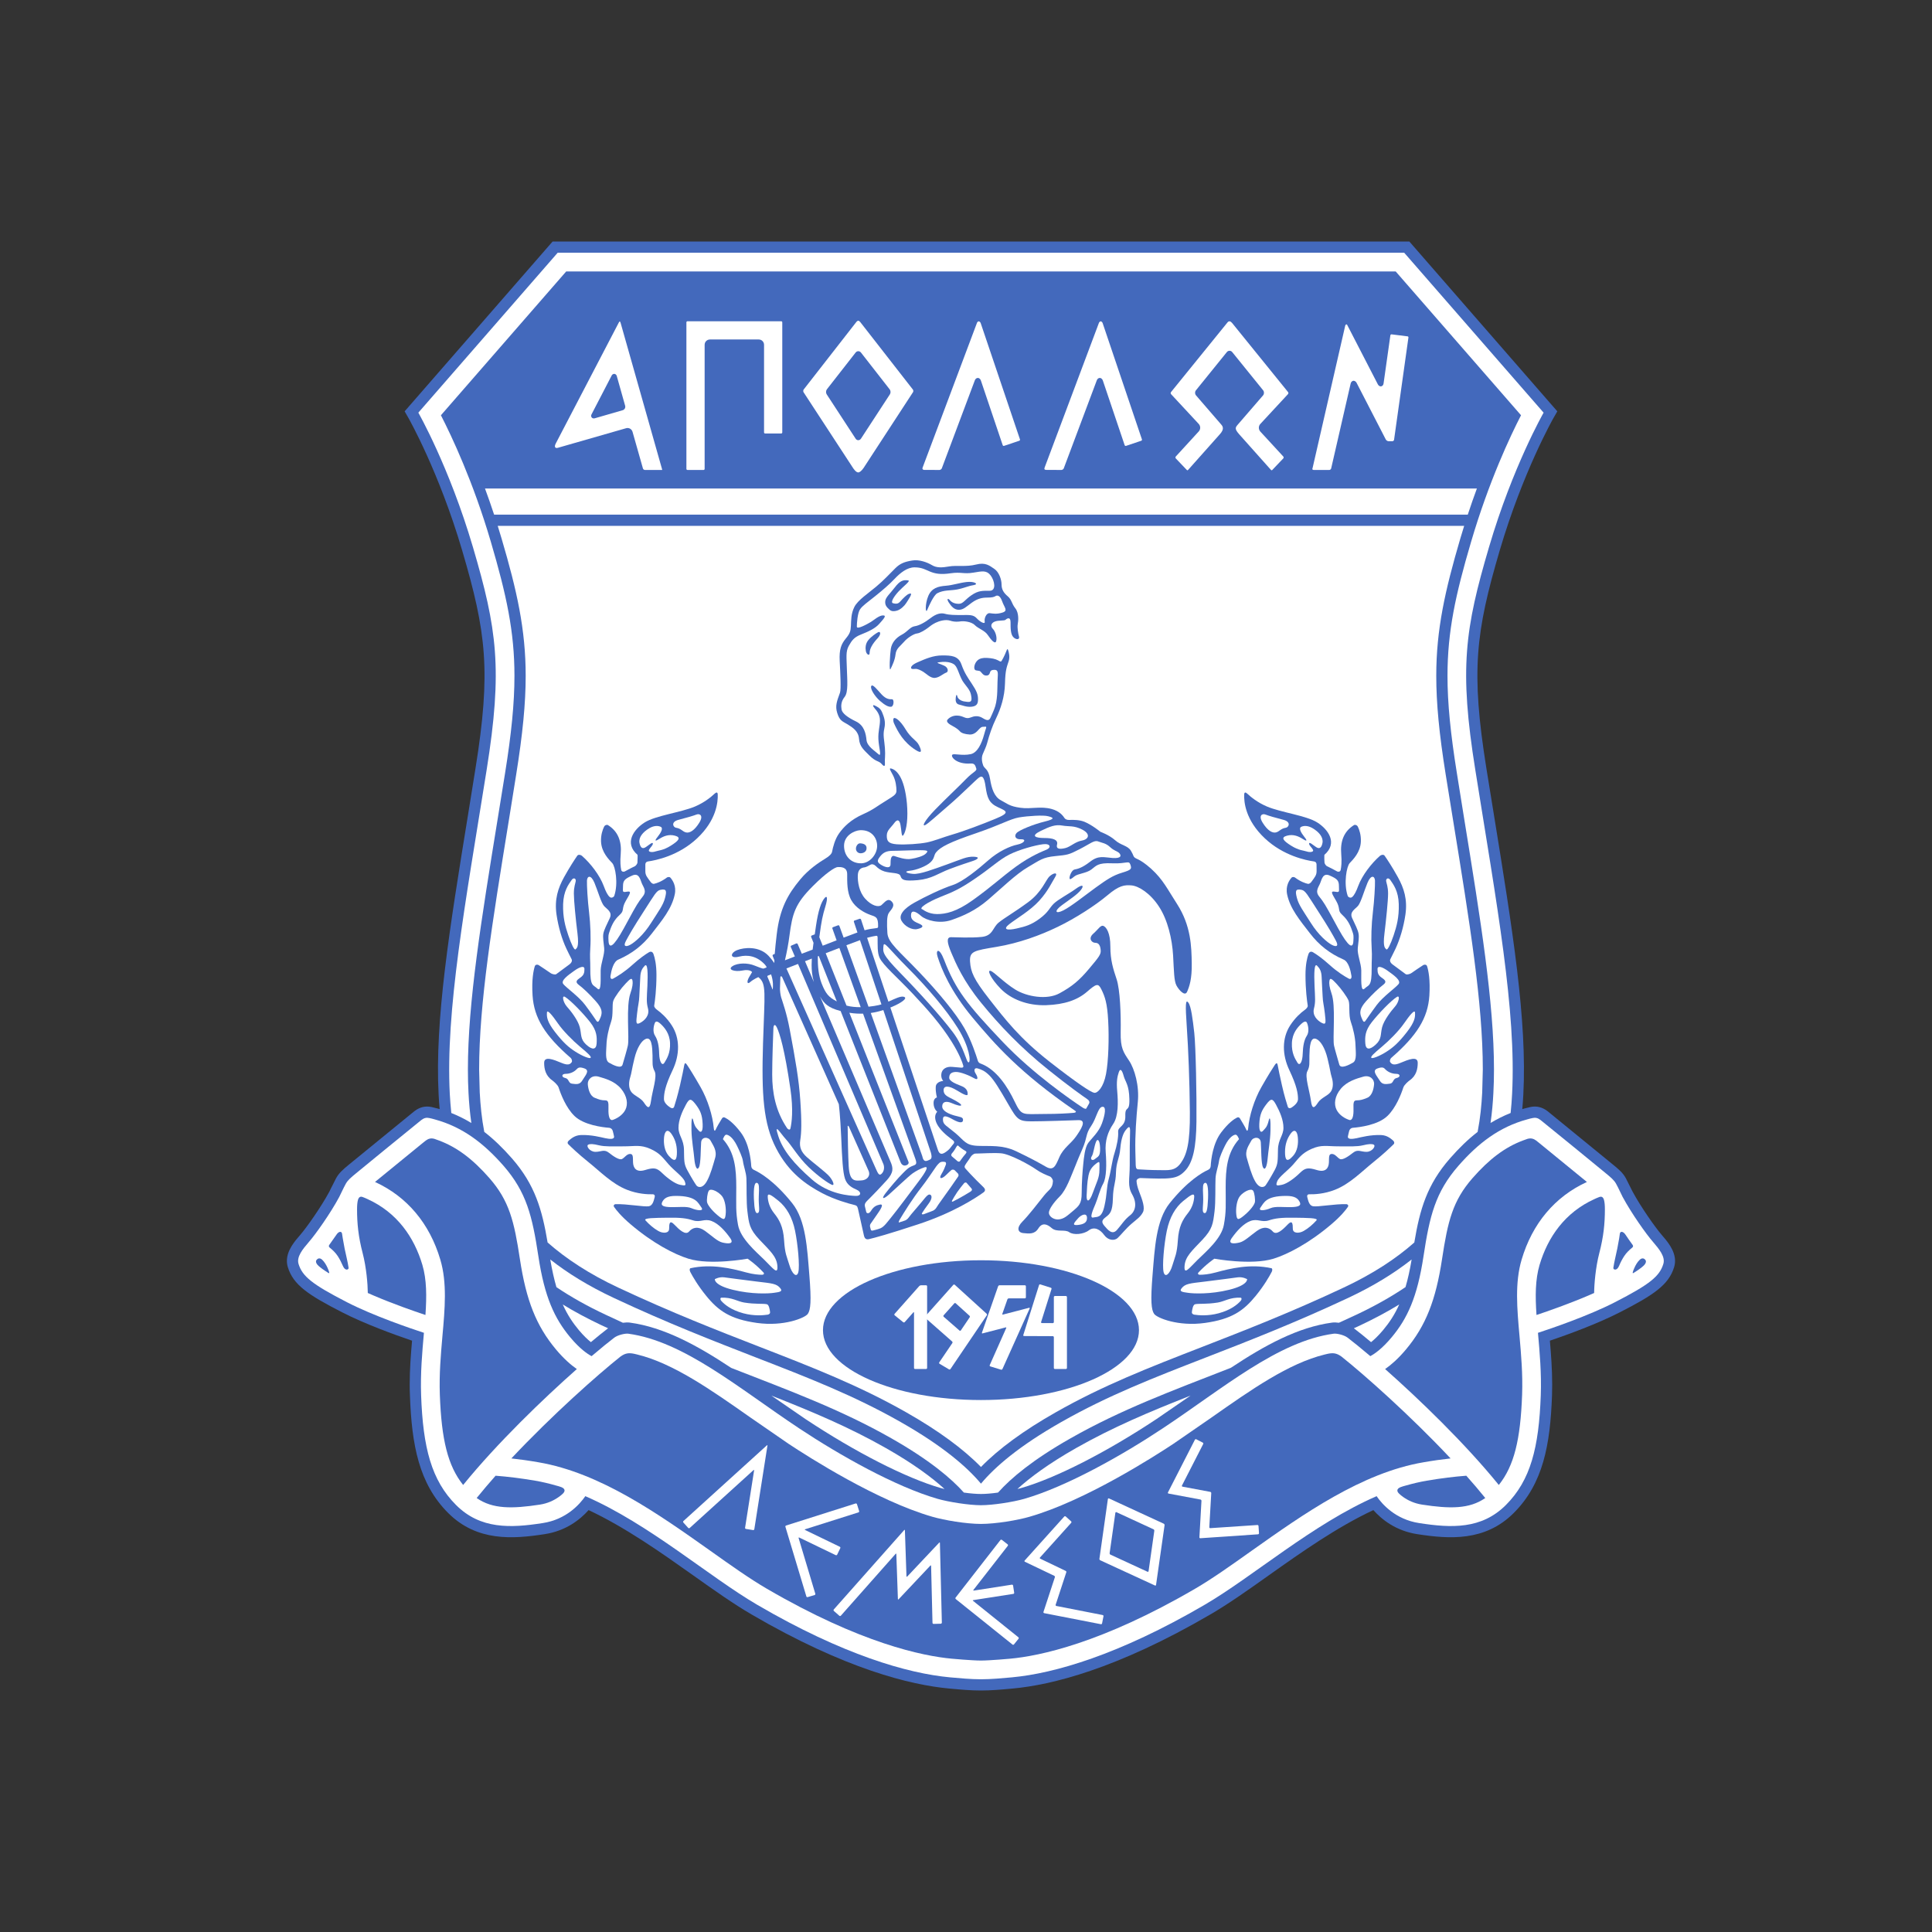 <svg width="32" height="32" viewBox="0 0 32 32" fill="none" xmlns="http://www.w3.org/2000/svg">
<rect x="0" y="0" width="32" height="32" fill="#333333" stroke="none"/>
<g clip-path="url(#clip0_6426_593417)">
<path d="M25.214 18.37C25.221 18.288 25.227 18.208 25.231 18.13C25.296 16.896 25.051 15.391 24.742 13.484L24.619 12.725C24.362 11.116 24.44 10.477 24.841 9.114C25.222 7.82 25.723 6.937 25.728 6.928L25.794 6.813L23.343 4H23.258H9.153L6.702 6.813L6.768 6.928C6.773 6.937 7.273 7.82 7.654 9.114C8.056 10.477 8.134 11.116 7.876 12.725L7.754 13.484C7.444 15.391 7.2 16.896 7.265 18.13C7.269 18.208 7.274 18.288 7.282 18.37L7.279 18.369C7.27 18.366 7.26 18.364 7.25 18.361L7.149 18.336C7.047 18.314 6.952 18.337 6.866 18.403C6.866 18.403 6.825 18.436 6.825 18.436L5.78 19.289C5.688 19.365 5.618 19.423 5.568 19.513L5.479 19.688L5.456 19.736C5.315 19.997 5.081 20.328 4.976 20.45C4.883 20.556 4.752 20.708 4.752 20.885C4.752 20.919 4.757 20.954 4.768 20.99C4.858 21.282 5.106 21.449 5.667 21.736C6.041 21.928 6.534 22.107 6.825 22.206C6.805 22.433 6.786 22.676 6.786 22.935C6.786 22.995 6.787 23.055 6.79 23.116C6.819 23.932 6.938 24.574 7.422 25.059C7.9 25.537 8.496 25.491 9.018 25.411C9.374 25.357 9.608 25.17 9.749 25.012C10.352 25.294 10.947 25.714 11.476 26.089C11.821 26.334 12.147 26.565 12.449 26.741C14.004 27.648 15.085 27.908 15.717 27.967L15.751 27.97C15.912 27.985 16.078 28 16.248 28C16.418 28 16.584 27.985 16.744 27.97L16.779 27.967C17.411 27.908 18.491 27.648 20.046 26.741C20.349 26.565 20.675 26.334 21.02 26.089C21.549 25.714 22.144 25.294 22.747 25.012C22.888 25.17 23.122 25.357 23.478 25.411C23.999 25.491 24.596 25.537 25.073 25.059C25.558 24.574 25.677 23.932 25.706 23.116C25.708 23.055 25.709 22.995 25.709 22.935C25.709 22.676 25.69 22.433 25.671 22.206C25.962 22.107 26.455 21.928 26.829 21.736C27.39 21.449 27.638 21.282 27.728 20.99C27.739 20.954 27.744 20.919 27.744 20.885C27.744 20.708 27.612 20.556 27.52 20.45C27.415 20.328 27.181 19.997 27.04 19.736C27.04 19.736 27.016 19.688 27.016 19.688L26.928 19.513C26.878 19.423 26.808 19.365 26.719 19.292C26.716 19.289 25.671 18.436 25.671 18.436L25.63 18.403C25.544 18.337 25.448 18.314 25.347 18.336L25.246 18.361C25.236 18.364 25.227 18.366 25.218 18.369L25.214 18.37Z" fill="#4369BC"/>
<path d="M24.689 18.593C24.713 18.425 24.727 18.262 24.735 18.104C24.742 17.978 24.745 17.848 24.745 17.714C24.745 16.601 24.524 15.24 24.252 13.564L24.13 12.803C24.026 12.155 23.975 11.65 23.975 11.194C23.975 10.46 24.107 9.852 24.366 8.974C24.661 7.971 25.018 7.217 25.193 6.878C24.956 6.606 23.277 4.679 23.117 4.496C22.843 4.496 9.652 4.496 9.378 4.496C9.219 4.679 7.54 6.606 7.303 6.878C7.477 7.217 7.835 7.971 8.13 8.974C8.388 9.852 8.521 10.46 8.521 11.194C8.521 11.65 8.47 12.155 8.366 12.803L8.243 13.564C7.971 15.24 7.75 16.601 7.75 17.714C7.75 17.848 7.753 17.978 7.76 18.104C7.768 18.264 7.783 18.43 7.807 18.601L7.805 18.599C7.699 18.535 7.591 18.481 7.478 18.436L7.475 18.436C7.464 18.329 7.456 18.224 7.45 18.121C7.378 16.747 7.703 14.985 8.06 12.754C8.328 11.076 8.232 10.417 7.833 9.061C7.44 7.729 6.929 6.835 6.929 6.835L9.237 4.186H23.258L25.567 6.835C25.567 6.835 25.055 7.729 24.663 9.061C24.263 10.417 24.167 11.076 24.436 12.754C24.792 14.985 25.117 16.747 25.045 18.121C25.04 18.223 25.032 18.326 25.021 18.431L25.02 18.435C24.906 18.48 24.796 18.535 24.688 18.6L24.689 18.593Z" fill="white"/>
<path d="M23.426 20.579C23.123 20.847 22.739 21.1 22.252 21.328C21.369 21.743 20.598 22.042 19.917 22.307C19.034 22.65 18.271 22.946 17.487 23.392C16.956 23.693 16.541 23.997 16.248 24.298C15.954 23.997 15.539 23.693 15.009 23.392C14.224 22.946 13.462 22.65 12.579 22.307C11.897 22.042 11.126 21.742 10.243 21.328C9.758 21.101 9.375 20.848 9.072 20.581L9.07 20.579C8.979 20.037 8.862 19.624 8.479 19.186C8.327 19.013 8.178 18.869 8.024 18.75L8.021 18.747C7.978 18.522 7.957 18.303 7.946 18.095L7.936 17.714C7.936 16.616 8.153 15.283 8.427 13.594L8.549 12.833C8.658 12.153 8.707 11.648 8.707 11.194C8.707 10.425 8.561 9.778 8.308 8.921C8.288 8.851 8.267 8.782 8.245 8.714L8.244 8.71H24.252L24.25 8.714C24.229 8.782 24.208 8.851 24.187 8.921C23.935 9.778 23.789 10.425 23.789 11.194C23.789 11.648 23.837 12.153 23.946 12.833L24.069 13.594C24.343 15.282 24.56 16.616 24.56 17.714L24.55 18.095C24.539 18.302 24.518 18.52 24.475 18.743L24.474 18.748C24.32 18.867 24.169 19.012 24.017 19.186C23.635 19.622 23.517 20.033 23.427 20.571L23.426 20.579Z" fill="white"/>
<path d="M16.248 27.814H16.247C16.42 27.814 16.591 27.797 16.761 27.782C17.463 27.717 18.533 27.409 19.952 26.581C20.749 26.116 21.744 25.241 22.797 24.783L22.801 24.781C22.891 24.913 23.113 25.167 23.506 25.227C24.04 25.31 24.539 25.331 24.942 24.928C25.351 24.519 25.489 23.977 25.52 23.11C25.533 22.742 25.502 22.398 25.474 22.082L25.473 22.076C25.702 22.001 26.309 21.794 26.744 21.571C27.333 21.269 27.488 21.137 27.55 20.935C27.587 20.816 27.48 20.688 27.38 20.571C27.266 20.441 27.025 20.101 26.876 19.825C26.859 19.794 26.81 19.683 26.766 19.604C26.732 19.544 26.678 19.5 26.597 19.433C26.421 19.286 25.818 18.796 25.568 18.593C25.544 18.573 25.534 18.564 25.516 18.551C25.471 18.516 25.431 18.508 25.386 18.518C25.355 18.524 25.325 18.532 25.294 18.541C24.83 18.667 24.481 18.938 24.157 19.308C23.774 19.746 23.679 20.14 23.578 20.806C23.475 21.488 23.309 21.839 23.051 22.149C22.891 22.341 22.763 22.427 22.7 22.46L22.697 22.462C22.54 22.329 22.41 22.224 22.321 22.156C22.257 22.108 22.136 22.084 22.091 22.09C21.166 22.215 20.256 22.997 19.26 23.657C18.58 24.109 17.664 24.623 16.967 24.825C16.779 24.879 16.443 24.931 16.247 24.931H16.248C16.052 24.931 15.716 24.879 15.528 24.825C14.831 24.623 13.916 24.109 13.235 23.657C12.24 22.997 11.329 22.215 10.405 22.09C10.36 22.084 10.238 22.108 10.174 22.156C10.085 22.224 9.955 22.329 9.799 22.462L9.795 22.46C9.732 22.427 9.604 22.341 9.444 22.149C9.186 21.839 9.02 21.488 8.917 20.806C8.816 20.14 8.721 19.746 8.339 19.308C8.014 18.938 7.665 18.667 7.201 18.541C7.171 18.532 7.14 18.524 7.109 18.518C7.064 18.508 7.024 18.516 6.979 18.551C6.962 18.564 6.951 18.573 6.927 18.593C6.677 18.796 6.075 19.286 5.898 19.433C5.817 19.5 5.763 19.544 5.729 19.604C5.685 19.683 5.636 19.794 5.619 19.825C5.471 20.101 5.229 20.441 5.116 20.571C5.015 20.688 4.909 20.816 4.945 20.935C5.007 21.137 5.162 21.269 5.751 21.571C6.186 21.794 6.794 22.001 7.023 22.076L7.021 22.082C6.993 22.398 6.962 22.742 6.975 23.11C7.006 23.977 7.145 24.519 7.554 24.928C7.957 25.331 8.455 25.31 8.989 25.227C9.382 25.167 9.604 24.913 9.695 24.781L9.699 24.783C10.751 25.241 11.746 26.116 12.543 26.581C13.962 27.409 15.032 27.717 15.734 27.782C15.904 27.797 16.075 27.814 16.248 27.814Z" fill="white"/>
<path d="M9.296 24.631C9.268 24.62 9.239 24.613 9.21 24.605C9.096 24.572 8.981 24.545 8.866 24.525C8.618 24.483 8.4 24.457 8.213 24.443L8.208 24.443C8.099 24.566 7.994 24.69 7.896 24.811L7.898 24.814C8.16 24.995 8.48 24.992 8.943 24.921C9.072 24.901 9.175 24.851 9.254 24.795C9.279 24.777 9.303 24.759 9.323 24.739C9.361 24.702 9.367 24.659 9.296 24.631Z" fill="#4369BC"/>
<path d="M6.188 21.458C6.508 21.595 6.851 21.715 7.046 21.78L7.047 21.777C7.068 21.471 7.068 21.194 6.996 20.951C6.86 20.493 6.578 20.083 6.086 19.86C6.061 19.848 6.035 19.837 6.008 19.827C5.97 19.812 5.943 19.826 5.929 19.874C5.918 19.915 5.914 19.964 5.914 20.033C5.914 20.263 5.935 20.481 6.007 20.757C6.068 20.991 6.091 21.271 6.092 21.416C6.092 21.416 6.158 21.445 6.188 21.458Z" fill="#4369BC"/>
<path d="M16.248 27.504C16.395 27.504 16.733 27.473 16.733 27.473C17.21 27.429 18.242 27.22 19.797 26.313C20.08 26.148 20.397 25.923 20.733 25.684C21.586 25.08 22.553 24.394 23.578 24.22C23.736 24.192 23.884 24.172 24.019 24.157L24.026 24.156C23.352 23.438 22.59 22.764 22.219 22.469C22.135 22.408 22.076 22.406 21.992 22.423C21.975 22.427 21.958 22.431 21.941 22.435C21.346 22.58 20.723 23.017 20.067 23.478L19.432 23.916C19.106 24.131 17.973 24.857 17.053 25.122C16.855 25.18 16.491 25.241 16.248 25.241H16.248C16.005 25.241 15.641 25.18 15.442 25.122C14.523 24.857 13.389 24.131 13.064 23.916L12.429 23.478C11.773 23.017 11.149 22.58 10.555 22.435C10.538 22.431 10.521 22.427 10.504 22.423C10.42 22.406 10.361 22.408 10.277 22.469C9.906 22.764 9.144 23.438 8.47 24.156L8.477 24.157C8.612 24.172 8.76 24.192 8.918 24.22C9.943 24.394 10.91 25.08 11.763 25.684C12.099 25.923 12.416 26.148 12.699 26.313C14.254 27.22 15.286 27.429 15.763 27.473C15.763 27.473 16.101 27.504 16.247 27.504H16.248Z" fill="#4369BC"/>
<path d="M15.637 24.661C15.617 24.656 15.598 24.651 15.58 24.646C15.005 24.48 14.167 24.052 13.338 23.502L12.787 23.123L12.778 23.116C13.453 23.382 14.063 23.638 14.672 23.984C15.13 24.244 15.438 24.474 15.644 24.662L15.637 24.661Z" fill="white"/>
<path d="M19.719 23.116L19.158 23.502C18.329 24.052 17.491 24.48 16.916 24.646C16.898 24.651 16.879 24.656 16.858 24.661L16.852 24.662C17.058 24.474 17.366 24.244 17.824 23.984C18.43 23.64 19.037 23.384 19.708 23.12L19.719 23.116Z" fill="white"/>
<path d="M23.176 21.605C23.099 21.778 23.009 21.91 22.909 22.03C22.829 22.125 22.762 22.188 22.709 22.23C22.602 22.14 22.507 22.063 22.434 22.008C22.432 22.007 22.43 22.005 22.428 22.004L22.425 22C22.464 21.982 22.503 21.964 22.542 21.946C22.77 21.838 22.979 21.726 23.171 21.609L23.176 21.605Z" fill="white"/>
<path d="M23.279 21.319C23.04 21.48 22.769 21.633 22.463 21.777C22.368 21.822 22.275 21.865 22.183 21.906L22.176 21.909C22.135 21.903 22.097 21.902 22.066 21.906C21.5 21.982 20.953 22.28 20.395 22.65L20.385 22.656C19.402 23.04 18.567 23.348 17.732 23.823C17.105 24.178 16.743 24.484 16.534 24.718L16.529 24.722C16.423 24.737 16.321 24.745 16.247 24.745C16.174 24.745 16.074 24.737 15.968 24.722L15.965 24.722C15.757 24.488 15.394 24.181 14.764 23.823C13.931 23.349 13.098 23.042 12.119 22.66L12.11 22.656C11.548 22.284 10.999 21.983 10.429 21.906C10.399 21.902 10.36 21.903 10.318 21.909L10.313 21.907C10.221 21.865 10.128 21.822 10.033 21.777C9.728 21.634 9.458 21.482 9.22 21.322L9.216 21.319C9.178 21.188 9.144 21.038 9.114 20.861L9.117 20.863C9.403 21.088 9.747 21.301 10.165 21.497C11.053 21.914 11.828 22.214 12.511 22.48C13.388 22.82 14.145 23.114 14.917 23.553C15.616 23.95 16.016 24.297 16.248 24.574C16.479 24.297 16.879 23.95 17.579 23.553C18.351 23.114 19.108 22.82 19.984 22.48C20.668 22.214 21.442 21.914 22.331 21.497C22.747 21.302 23.091 21.089 23.376 20.865L23.381 20.862C23.352 21.036 23.319 21.184 23.281 21.314L23.279 21.319Z" fill="white"/>
<path d="M10.062 22.008C9.99 22.063 9.894 22.14 9.787 22.23C9.734 22.188 9.667 22.125 9.587 22.03C9.488 21.911 9.4 21.781 9.323 21.61L9.321 21.606C9.513 21.724 9.724 21.837 9.954 21.946C9.994 21.964 10.033 21.983 10.073 22.001L10.062 22.008Z" fill="white"/>
<path d="M5.463 20.666C5.51 20.704 5.557 20.748 5.595 20.806C5.629 20.859 5.656 20.913 5.678 20.965C5.717 21.059 5.778 21.029 5.774 21C5.766 20.948 5.756 20.896 5.744 20.843C5.718 20.734 5.696 20.626 5.678 20.515C5.674 20.488 5.67 20.46 5.665 20.432C5.658 20.39 5.611 20.392 5.573 20.45C5.532 20.51 5.492 20.567 5.454 20.619C5.443 20.636 5.444 20.651 5.463 20.666Z" fill="#4369BC"/>
<path d="M5.434 21.081C5.359 21.034 5.309 20.997 5.275 20.966C5.247 20.941 5.218 20.898 5.244 20.867C5.261 20.845 5.296 20.827 5.336 20.865C5.375 20.902 5.406 20.955 5.428 21.006C5.453 21.065 5.467 21.104 5.434 21.081Z" fill="#4369BC"/>
<path d="M6.218 19.58C6.741 19.821 7.116 20.264 7.293 20.863C7.407 21.246 7.369 21.675 7.328 22.13C7.301 22.439 7.273 22.758 7.285 23.099C7.312 23.85 7.419 24.278 7.668 24.592L7.671 24.596C8.236 23.9 8.995 23.171 9.554 22.676L9.549 22.672C9.457 22.608 9.338 22.506 9.206 22.348C8.882 21.959 8.715 21.539 8.611 20.853C8.516 20.226 8.435 19.889 8.106 19.513C7.828 19.196 7.568 19.001 7.27 18.89C7.246 18.88 7.221 18.872 7.195 18.863C7.138 18.847 7.095 18.86 7.054 18.89C7.039 18.901 7.023 18.914 7.006 18.928C6.805 19.093 6.408 19.417 6.211 19.577L6.218 19.58Z" fill="#4369BC"/>
<path d="M23.2 24.631C23.227 24.62 23.257 24.613 23.285 24.605C23.4 24.572 23.515 24.545 23.63 24.525C23.877 24.483 24.095 24.457 24.282 24.443L24.287 24.443C24.397 24.566 24.502 24.69 24.6 24.811L24.598 24.814C24.335 24.995 24.015 24.992 23.553 24.921C23.424 24.901 23.32 24.851 23.241 24.795C23.216 24.777 23.192 24.759 23.173 24.739C23.134 24.702 23.128 24.659 23.2 24.631Z" fill="#4369BC"/>
<path d="M26.308 21.458C25.988 21.595 25.645 21.715 25.45 21.78L25.449 21.777C25.428 21.471 25.428 21.194 25.5 20.951C25.636 20.493 25.918 20.083 26.41 19.86C26.435 19.848 26.461 19.837 26.488 19.827C26.526 19.812 26.553 19.826 26.567 19.874C26.578 19.915 26.582 19.964 26.582 20.033C26.582 20.263 26.561 20.481 26.489 20.757C26.428 20.991 26.405 21.271 26.404 21.416C26.404 21.416 26.338 21.445 26.308 21.458Z" fill="#4369BC"/>
<path d="M27.033 20.666C26.986 20.704 26.939 20.748 26.901 20.806C26.867 20.859 26.839 20.913 26.818 20.965C26.779 21.059 26.717 21.029 26.722 21C26.73 20.948 26.74 20.896 26.752 20.843C26.777 20.734 26.8 20.626 26.818 20.515C26.822 20.488 26.826 20.46 26.83 20.432C26.837 20.39 26.885 20.392 26.923 20.45C26.963 20.51 27.003 20.567 27.041 20.619C27.052 20.636 27.052 20.651 27.033 20.666Z" fill="#4369BC"/>
<path d="M27.062 21.081C27.137 21.034 27.187 20.997 27.221 20.966C27.249 20.941 27.277 20.898 27.252 20.867C27.235 20.845 27.2 20.827 27.16 20.865C27.12 20.902 27.09 20.955 27.068 21.006C27.043 21.065 27.029 21.104 27.062 21.081Z" fill="#4369BC"/>
<path d="M26.278 19.58C25.755 19.821 25.38 20.264 25.203 20.863C25.089 21.246 25.127 21.675 25.168 22.13C25.195 22.439 25.223 22.758 25.211 23.099C25.184 23.85 25.077 24.278 24.828 24.592L24.825 24.596C24.26 23.9 23.501 23.171 22.942 22.676L22.947 22.672C23.039 22.608 23.158 22.506 23.29 22.348C23.614 21.959 23.781 21.539 23.885 20.853C23.98 20.226 24.061 19.889 24.39 19.513C24.668 19.196 24.928 19.001 25.225 18.89C25.25 18.88 25.275 18.872 25.3 18.863C25.358 18.847 25.401 18.86 25.442 18.89C25.456 18.901 25.473 18.914 25.49 18.928C25.691 19.093 26.088 19.417 26.284 19.577L26.278 19.58Z" fill="#4369BC"/>
<path d="M18.865 22.032C18.865 22.671 17.693 23.189 16.248 23.189C14.802 23.189 13.631 22.671 13.631 22.032C13.631 21.392 14.802 20.874 16.248 20.874C17.693 20.874 18.865 21.392 18.865 22.032Z" fill="#4369BC"/>
<path d="M24.311 8.524H8.184L8.183 8.521C8.134 8.372 8.084 8.229 8.034 8.094L8.033 8.091H24.463L24.461 8.094C24.411 8.229 24.361 8.372 24.312 8.521L24.311 8.524Z" fill="white"/>
<path d="M11.853 18.711C11.835 18.749 11.825 18.717 11.822 18.684C11.805 18.483 11.723 18.216 11.604 18.007C11.49 17.808 11.418 17.694 11.379 17.637C11.355 17.6 11.341 17.604 11.334 17.639C11.322 17.703 11.299 17.82 11.263 17.976C11.224 18.144 11.186 18.27 11.166 18.331C11.157 18.358 11.129 18.362 11.102 18.344C11.056 18.314 10.997 18.263 10.997 18.205C10.997 18.112 11.015 17.988 11.139 17.728C11.263 17.468 11.263 17.195 11.127 16.984C11.043 16.855 10.95 16.775 10.891 16.732C10.854 16.705 10.832 16.68 10.836 16.654C10.848 16.578 10.873 16.394 10.873 16.148C10.873 15.975 10.846 15.864 10.824 15.803C10.81 15.763 10.78 15.753 10.746 15.774C10.692 15.806 10.598 15.87 10.476 15.98C10.344 16.1 10.222 16.173 10.156 16.209C10.123 16.226 10.106 16.204 10.112 16.162C10.126 16.073 10.159 15.929 10.241 15.894C10.47 15.794 10.647 15.656 10.798 15.46C10.966 15.243 11.127 15.051 11.176 14.815C11.206 14.674 11.14 14.577 11.102 14.535C11.088 14.52 11.057 14.527 11.047 14.534C10.954 14.604 10.876 14.629 10.833 14.639C10.809 14.644 10.786 14.62 10.778 14.61C10.718 14.528 10.687 14.498 10.689 14.424C10.69 14.383 10.69 14.346 10.689 14.319C10.689 14.29 10.705 14.272 10.734 14.268C10.861 14.25 11.237 14.176 11.546 13.886C11.869 13.583 11.893 13.28 11.888 13.157C11.886 13.121 11.867 13.118 11.838 13.144C11.78 13.199 11.666 13.293 11.51 13.359C11.277 13.457 10.859 13.508 10.678 13.622C10.498 13.736 10.332 13.963 10.56 14.159C10.56 14.159 10.563 14.205 10.558 14.288C10.557 14.301 10.539 14.336 10.512 14.349C10.476 14.366 10.418 14.395 10.348 14.434C10.334 14.442 10.296 14.443 10.289 14.408C10.279 14.359 10.269 14.274 10.281 14.145C10.299 13.938 10.239 13.771 10.068 13.665C10.057 13.658 10.021 13.662 10.006 13.692C9.982 13.741 9.95 13.829 9.955 13.94C9.963 14.118 10.087 14.238 10.141 14.296C10.191 14.35 10.244 14.63 10.174 14.838C10.168 14.856 10.129 14.883 10.099 14.857C10.064 14.827 10.034 14.768 9.999 14.673C9.935 14.5 9.783 14.301 9.639 14.175C9.622 14.16 9.579 14.147 9.561 14.174C9.519 14.235 9.435 14.362 9.342 14.53C9.243 14.71 9.181 14.896 9.218 15.15C9.249 15.36 9.308 15.556 9.379 15.708C9.406 15.766 9.443 15.839 9.467 15.886C9.481 15.913 9.468 15.947 9.428 15.976C9.378 16.012 9.303 16.068 9.212 16.136C9.202 16.144 9.156 16.142 9.117 16.116C9.067 16.081 8.993 16.031 8.922 15.985C8.907 15.975 8.869 15.971 8.858 16.004C8.836 16.075 8.804 16.227 8.821 16.489C8.845 16.862 9.028 17.154 9.453 17.523C9.466 17.533 9.483 17.573 9.469 17.593C9.441 17.633 9.403 17.648 9.298 17.604C9.169 17.55 9.013 17.486 9.013 17.604C9.013 17.702 9.035 17.817 9.148 17.895C9.171 17.912 9.237 17.967 9.252 18.011C9.289 18.125 9.375 18.348 9.515 18.484C9.669 18.633 9.974 18.671 10.09 18.68C10.118 18.682 10.141 18.703 10.149 18.731C10.156 18.759 10.165 18.793 10.17 18.82C10.18 18.875 10.102 18.868 10.025 18.852C9.951 18.836 9.793 18.793 9.62 18.8C9.519 18.804 9.459 18.86 9.424 18.889C9.398 18.91 9.396 18.936 9.413 18.952C9.463 19.002 9.583 19.117 9.738 19.241C9.945 19.407 10.136 19.608 10.384 19.706C10.563 19.777 10.729 19.783 10.807 19.781C10.837 19.78 10.851 19.799 10.844 19.826C10.829 19.881 10.814 19.966 10.749 19.979C10.672 19.994 10.384 19.938 10.193 19.945C10.177 19.946 10.153 19.964 10.172 19.992C10.208 20.044 10.287 20.144 10.446 20.279C10.815 20.593 11.168 20.775 11.402 20.848C11.768 20.961 12.383 20.848 12.383 20.848C12.383 20.848 12.521 20.941 12.648 21.079C12.658 21.089 12.658 21.114 12.62 21.114C12.567 21.114 12.478 21.108 12.357 21.075C12.116 21.009 11.786 20.929 11.435 21.006C11.426 21.009 11.415 21.032 11.433 21.067C11.472 21.142 11.557 21.291 11.696 21.462C11.897 21.71 12.094 21.85 12.538 21.912C12.982 21.974 13.333 21.829 13.38 21.762C13.426 21.695 13.441 21.555 13.405 21.116C13.369 20.677 13.349 20.212 13.121 19.928C12.825 19.558 12.582 19.42 12.487 19.377C12.46 19.365 12.445 19.343 12.443 19.314C12.437 19.207 12.407 18.938 12.269 18.756C12.148 18.596 12.054 18.534 12.007 18.511C11.986 18.5 11.969 18.507 11.957 18.527C11.944 18.548 11.924 18.581 11.897 18.627C11.88 18.656 11.865 18.686 11.853 18.711Z" fill="#4369BC"/>
<path d="M11.946 21.494C11.934 21.495 11.921 21.518 11.949 21.549C12 21.606 12.108 21.697 12.311 21.752C12.489 21.8 12.643 21.786 12.715 21.775C12.742 21.77 12.757 21.753 12.755 21.735C12.75 21.69 12.737 21.61 12.701 21.602C12.634 21.588 12.518 21.605 12.325 21.574C12.214 21.556 12.123 21.485 11.946 21.494Z" fill="white"/>
<path d="M11.84 21.187C11.84 21.187 11.82 21.284 12.134 21.362C12.45 21.441 12.738 21.426 12.819 21.413C12.899 21.401 12.972 21.396 12.925 21.338C12.863 21.26 12.789 21.257 12.539 21.227C12.289 21.196 12.086 21.169 11.998 21.157C11.91 21.145 11.84 21.187 11.84 21.187Z" fill="white"/>
<path d="M12.363 19.519C12.369 19.648 12.36 19.907 12.379 20.06C12.405 20.27 12.412 20.355 12.581 20.535C12.751 20.715 12.865 20.811 12.876 20.969C12.887 21.127 12.802 21.006 12.659 20.866C12.515 20.726 12.265 20.513 12.224 20.288C12.184 20.064 12.195 19.968 12.195 19.666C12.195 19.365 12.173 19.092 11.974 18.868C11.974 18.868 12 18.794 12.029 18.794C12.059 18.794 12.132 18.827 12.206 18.975C12.246 19.056 12.297 19.17 12.305 19.229C12.32 19.332 12.358 19.416 12.363 19.519Z" fill="white"/>
<path d="M12.546 19.596C12.498 19.569 12.48 19.663 12.487 19.854C12.495 20.046 12.513 20.108 12.554 20.09C12.594 20.071 12.561 19.972 12.568 19.814C12.576 19.655 12.572 19.611 12.546 19.596Z" fill="white"/>
<path d="M12.716 19.822C12.719 19.892 12.741 19.995 12.823 20.097C12.905 20.199 12.973 20.315 12.987 20.544C13.001 20.773 13.033 20.812 13.076 20.957C13.119 21.101 13.197 21.172 13.223 21.07C13.248 20.967 13.215 20.611 13.169 20.386C13.123 20.16 13.026 19.998 12.898 19.892C12.769 19.787 12.712 19.752 12.716 19.822Z" fill="white"/>
<path d="M10.691 20.213C10.751 20.28 10.825 20.344 10.902 20.388C10.978 20.432 11.083 20.432 11.083 20.351C11.083 20.27 11.09 20.199 11.17 20.284C11.25 20.368 11.355 20.466 11.413 20.398C11.471 20.331 11.562 20.304 11.678 20.388C11.794 20.472 11.882 20.56 11.965 20.58C12.049 20.6 12.172 20.614 12.092 20.503C12.012 20.391 11.903 20.267 11.784 20.223C11.664 20.179 11.602 20.252 11.479 20.213C11.373 20.179 11.279 20.166 11.061 20.169C10.844 20.172 10.655 20.172 10.691 20.213Z" fill="white"/>
<path d="M9.743 18.959C9.703 18.979 9.765 19.075 9.858 19.078C9.951 19.081 10.005 19.029 10.084 19.092C10.162 19.155 10.259 19.218 10.302 19.197C10.345 19.176 10.381 19.113 10.435 19.113C10.489 19.113 10.482 19.159 10.485 19.253C10.489 19.347 10.539 19.424 10.686 19.379C10.833 19.334 10.879 19.344 10.966 19.428C11.052 19.512 11.177 19.606 11.263 19.624C11.349 19.641 11.37 19.645 11.342 19.568C11.313 19.491 11.17 19.393 11.077 19.288C10.983 19.183 10.937 19.102 10.772 19.029C10.607 18.956 10.521 18.987 10.331 18.987C10.141 18.987 10.023 18.994 9.922 18.97C9.822 18.945 9.772 18.945 9.743 18.959Z" fill="white"/>
<path d="M11.362 18.295C11.296 18.416 11.238 18.552 11.238 18.68C11.238 18.808 11.325 18.869 11.329 19.044C11.333 19.218 11.325 19.275 11.384 19.382C11.442 19.489 11.507 19.596 11.533 19.632C11.558 19.668 11.64 19.695 11.714 19.553C11.769 19.45 11.809 19.304 11.845 19.179C11.881 19.054 11.806 18.964 11.772 18.897C11.736 18.826 11.62 18.823 11.613 18.922C11.605 19.022 11.609 19.275 11.576 19.336C11.543 19.397 11.511 19.318 11.5 19.19C11.489 19.061 11.456 18.887 11.453 18.723C11.449 18.559 11.46 18.462 11.485 18.569C11.511 18.676 11.547 18.694 11.573 18.726C11.598 18.758 11.645 18.769 11.638 18.616C11.631 18.462 11.598 18.391 11.522 18.291C11.445 18.192 11.42 18.188 11.362 18.295Z" fill="white"/>
<path d="M11.739 19.724C11.716 19.761 11.704 19.871 11.711 19.911C11.718 19.952 11.781 20.041 11.886 20.129C11.991 20.217 12.009 20.207 12.019 20.115C12.03 20.023 12.012 19.881 11.96 19.813C11.907 19.745 11.774 19.67 11.739 19.724Z" fill="white"/>
<path d="M11.193 19.808C11.048 19.808 10.998 19.85 10.968 19.91C10.939 19.97 10.99 19.991 11.112 19.994C11.233 19.997 11.373 19.976 11.454 20.012C11.535 20.048 11.671 20.069 11.616 19.997C11.561 19.925 11.535 19.808 11.193 19.808Z" fill="white"/>
<path d="M11.078 19.146C11.005 19.064 10.989 18.942 10.999 18.836C11.01 18.73 11.058 18.694 11.116 18.773C11.174 18.853 11.212 18.952 11.212 19.08C11.212 19.209 11.185 19.265 11.078 19.146Z" fill="white"/>
<path d="M10.15 18.549C10.213 18.528 10.311 18.474 10.358 18.382C10.405 18.289 10.39 18.157 10.286 18.032C10.182 17.908 10.027 17.865 9.916 17.833C9.805 17.801 9.729 17.879 9.736 17.961C9.743 18.043 9.772 18.15 9.848 18.182C9.923 18.214 9.966 18.225 10.02 18.225C10.074 18.225 10.081 18.25 10.078 18.367C10.074 18.485 10.096 18.567 10.15 18.549Z" fill="white"/>
<path d="M9.546 17.715C9.508 17.754 9.442 17.786 9.37 17.786C9.297 17.786 9.297 17.842 9.362 17.855C9.427 17.868 9.413 17.943 9.474 17.949C9.536 17.956 9.601 17.972 9.644 17.897C9.687 17.822 9.777 17.734 9.684 17.698C9.59 17.663 9.572 17.689 9.546 17.715Z" fill="white"/>
<path d="M10.665 17.226C10.624 17.256 10.553 17.345 10.508 17.532C10.462 17.719 10.462 17.769 10.438 17.844C10.414 17.92 10.407 18.024 10.459 18.089C10.511 18.154 10.612 18.182 10.665 18.261C10.717 18.34 10.762 18.394 10.783 18.233C10.804 18.071 10.888 17.83 10.843 17.744C10.797 17.658 10.811 17.604 10.808 17.482C10.804 17.359 10.801 17.126 10.665 17.226Z" fill="white"/>
<path d="M10.847 16.942C10.827 16.988 10.806 17.089 10.85 17.156C10.894 17.223 10.915 17.323 10.918 17.453C10.921 17.583 10.966 17.667 11.006 17.6C11.047 17.533 11.105 17.44 11.098 17.276C11.091 17.113 11.003 17.016 10.942 16.959C10.881 16.902 10.857 16.919 10.847 16.942Z" fill="white"/>
<path d="M10.364 16.289C10.291 16.364 10.18 16.514 10.158 16.577C10.135 16.641 10.161 16.813 10.122 16.922C10.083 17.031 10.048 17.19 10.045 17.306C10.041 17.422 10.019 17.563 10.087 17.601C10.154 17.64 10.29 17.71 10.312 17.633C10.335 17.556 10.386 17.38 10.399 17.32C10.412 17.26 10.406 17.123 10.402 16.922C10.399 16.722 10.406 16.556 10.441 16.454C10.477 16.352 10.483 16.289 10.477 16.247C10.467 16.183 10.431 16.218 10.364 16.289Z" fill="white"/>
<path d="M10.679 15.996C10.642 16.035 10.608 16.08 10.605 16.189C10.601 16.297 10.592 16.403 10.589 16.501C10.586 16.599 10.567 16.645 10.552 16.788C10.536 16.932 10.527 16.981 10.601 16.943C10.676 16.904 10.764 16.82 10.732 16.701C10.704 16.595 10.713 16.532 10.723 16.329C10.732 16.125 10.729 15.943 10.679 15.996Z" fill="white"/>
<path d="M9.059 16.773C9.055 16.844 9.059 16.921 9.194 17.095C9.33 17.269 9.416 17.346 9.532 17.42C9.648 17.494 9.77 17.541 9.783 17.52C9.797 17.5 9.74 17.447 9.611 17.34C9.482 17.232 9.327 17.075 9.241 16.951C9.155 16.827 9.062 16.707 9.059 16.773Z" fill="white"/>
<path d="M9.359 16.512C9.302 16.477 9.325 16.599 9.389 16.672C9.454 16.744 9.573 16.896 9.603 17.014C9.634 17.132 9.607 17.208 9.708 17.301C9.81 17.395 9.875 17.388 9.882 17.284C9.888 17.18 9.888 17.073 9.773 16.928C9.658 16.782 9.454 16.571 9.359 16.512Z" fill="white"/>
<path d="M9.33 16.299C9.381 16.362 9.587 16.506 9.69 16.643C9.793 16.78 9.848 16.864 9.875 16.903C9.903 16.942 9.916 16.928 9.947 16.851C9.978 16.773 9.978 16.706 9.868 16.583C9.759 16.46 9.653 16.362 9.587 16.313C9.522 16.264 9.55 16.235 9.611 16.193C9.673 16.151 9.68 16.109 9.68 16.049C9.68 15.989 9.601 16.014 9.509 16.081C9.416 16.148 9.282 16.239 9.33 16.299Z" fill="white"/>
<path d="M9.467 14.577C9.416 14.65 9.334 14.757 9.327 14.975C9.321 15.193 9.362 15.343 9.413 15.492C9.464 15.642 9.514 15.744 9.533 15.724C9.552 15.703 9.593 15.693 9.565 15.462C9.536 15.23 9.505 14.917 9.505 14.801C9.505 14.686 9.53 14.634 9.536 14.594C9.543 14.553 9.502 14.526 9.467 14.577Z" fill="white"/>
<path d="M9.777 16.028C9.778 15.91 9.767 15.851 9.777 15.704C9.788 15.547 9.781 15.31 9.757 15.112C9.733 14.913 9.719 14.666 9.722 14.585C9.726 14.508 9.787 14.482 9.846 14.622C9.904 14.762 9.956 14.95 10.004 15.005C10.052 15.06 10.148 15.104 10.1 15.207C10.052 15.31 10.004 15.402 9.993 15.465C9.983 15.528 9.997 15.605 10.007 15.704C10.018 15.804 9.952 15.954 9.949 16.072C9.945 16.19 9.966 16.444 9.894 16.374C9.822 16.304 9.774 16.348 9.777 16.028Z" fill="white"/>
<path d="M10.936 14.739C10.872 14.753 10.839 14.822 10.664 15.093C10.489 15.363 10.42 15.486 10.368 15.583C10.316 15.68 10.368 15.687 10.44 15.648C10.512 15.608 10.657 15.489 10.784 15.287C10.912 15.085 10.984 14.992 11.015 14.873C11.046 14.754 11.039 14.718 10.936 14.739Z" fill="white"/>
<path d="M10.473 14.501C10.353 14.554 10.319 14.581 10.319 14.675C10.319 14.769 10.3 14.784 10.385 14.769C10.47 14.755 10.433 14.802 10.363 14.925C10.293 15.048 10.341 15.08 10.275 15.142C10.208 15.204 10.157 15.265 10.113 15.381C10.069 15.497 10.076 15.504 10.079 15.587C10.083 15.67 10.116 15.688 10.175 15.62C10.234 15.551 10.286 15.464 10.411 15.232C10.536 15.001 10.573 14.939 10.646 14.849C10.72 14.758 10.654 14.693 10.628 14.624C10.602 14.556 10.58 14.454 10.473 14.501Z" fill="white"/>
<path d="M10.758 13.716C10.645 13.782 10.574 13.871 10.592 13.963C10.611 14.055 10.651 14.062 10.699 14.029C10.747 13.996 10.809 13.941 10.813 13.97C10.817 14 10.773 14.033 10.751 14.073C10.728 14.114 10.802 14.121 10.854 14.103C10.905 14.085 10.982 14.088 11.111 14.007C11.24 13.926 11.288 13.871 11.181 13.842C11.074 13.812 10.986 13.853 10.923 13.893C10.861 13.934 10.831 13.937 10.89 13.864C10.949 13.79 10.99 13.716 10.942 13.694C10.894 13.672 10.828 13.676 10.758 13.716Z" fill="white"/>
<path d="M11.238 13.579C11.374 13.544 11.486 13.511 11.537 13.491C11.587 13.471 11.659 13.505 11.581 13.629C11.503 13.754 11.425 13.801 11.364 13.788C11.303 13.774 11.286 13.724 11.197 13.71C11.15 13.703 11.106 13.613 11.238 13.579Z" fill="white"/>
<path d="M20.642 18.711C20.66 18.749 20.671 18.717 20.674 18.684C20.691 18.483 20.773 18.216 20.892 18.007C21.005 17.808 21.078 17.694 21.116 17.637C21.141 17.6 21.155 17.604 21.162 17.639C21.174 17.703 21.197 17.82 21.233 17.976C21.271 18.144 21.31 18.27 21.33 18.331C21.339 18.358 21.366 18.362 21.394 18.344C21.439 18.314 21.499 18.263 21.499 18.205C21.499 18.112 21.48 17.988 21.357 17.728C21.233 17.468 21.233 17.195 21.369 16.984C21.453 16.855 21.545 16.775 21.605 16.732C21.642 16.705 21.664 16.68 21.66 16.654C21.648 16.578 21.623 16.394 21.623 16.148C21.623 15.975 21.65 15.864 21.672 15.803C21.686 15.763 21.716 15.753 21.75 15.774C21.804 15.806 21.898 15.87 22.02 15.98C22.152 16.1 22.273 16.173 22.34 16.209C22.372 16.226 22.39 16.204 22.384 16.162C22.37 16.073 22.336 15.929 22.255 15.894C22.026 15.794 21.849 15.656 21.698 15.46C21.53 15.243 21.369 15.051 21.319 14.815C21.29 14.674 21.355 14.577 21.394 14.535C21.408 14.52 21.439 14.527 21.448 14.534C21.542 14.604 21.619 14.629 21.662 14.639C21.686 14.644 21.71 14.62 21.718 14.61C21.777 14.528 21.808 14.498 21.807 14.424C21.806 14.383 21.806 14.346 21.806 14.319C21.806 14.29 21.791 14.272 21.762 14.268C21.634 14.25 21.259 14.176 20.95 13.886C20.627 13.583 20.602 13.28 20.608 13.157C20.61 13.121 20.629 13.118 20.657 13.144C20.715 13.199 20.83 13.293 20.986 13.359C21.218 13.457 21.637 13.508 21.817 13.622C21.998 13.736 22.163 13.963 21.936 14.159C21.936 14.159 21.932 14.205 21.938 14.288C21.939 14.301 21.956 14.336 21.983 14.349C22.02 14.366 22.078 14.395 22.148 14.434C22.162 14.442 22.199 14.443 22.206 14.408C22.216 14.359 22.226 14.274 22.215 14.145C22.197 13.938 22.257 13.771 22.428 13.665C22.439 13.658 22.475 13.662 22.49 13.692C22.514 13.741 22.545 13.829 22.54 13.94C22.533 14.118 22.409 14.238 22.355 14.296C22.305 14.35 22.252 14.63 22.322 14.838C22.328 14.856 22.366 14.883 22.397 14.857C22.431 14.827 22.462 14.768 22.497 14.673C22.561 14.5 22.713 14.301 22.857 14.175C22.874 14.16 22.916 14.147 22.934 14.174C22.977 14.235 23.061 14.362 23.154 14.53C23.253 14.71 23.315 14.896 23.278 15.15C23.247 15.36 23.187 15.556 23.117 15.708C23.09 15.766 23.052 15.839 23.029 15.886C23.015 15.913 23.028 15.947 23.068 15.976C23.117 16.012 23.193 16.068 23.284 16.136C23.294 16.144 23.34 16.142 23.379 16.116C23.429 16.081 23.502 16.031 23.573 15.985C23.589 15.975 23.627 15.971 23.637 16.004C23.66 16.075 23.691 16.227 23.675 16.489C23.651 16.862 23.468 17.154 23.042 17.523C23.03 17.533 23.012 17.573 23.027 17.593C23.055 17.633 23.093 17.648 23.197 17.604C23.327 17.55 23.482 17.486 23.482 17.604C23.482 17.702 23.461 17.817 23.347 17.895C23.324 17.912 23.259 17.967 23.244 18.011C23.207 18.125 23.121 18.348 22.98 18.484C22.826 18.633 22.521 18.671 22.406 18.68C22.378 18.682 22.355 18.703 22.347 18.731C22.34 18.759 22.331 18.793 22.326 18.82C22.316 18.875 22.394 18.868 22.471 18.852C22.544 18.836 22.703 18.793 22.876 18.8C22.977 18.804 23.037 18.86 23.072 18.889C23.097 18.91 23.099 18.936 23.083 18.952C23.032 19.002 22.912 19.117 22.757 19.241C22.551 19.407 22.36 19.608 22.112 19.706C21.932 19.777 21.767 19.783 21.688 19.781C21.659 19.78 21.645 19.799 21.652 19.826C21.667 19.881 21.681 19.966 21.746 19.979C21.824 19.994 22.112 19.938 22.303 19.945C22.319 19.946 22.343 19.964 22.324 19.992C22.288 20.044 22.209 20.144 22.05 20.279C21.681 20.593 21.328 20.775 21.094 20.848C20.727 20.961 20.113 20.848 20.113 20.848C20.113 20.848 19.975 20.941 19.848 21.079C19.838 21.089 19.838 21.114 19.875 21.114C19.928 21.114 20.018 21.108 20.139 21.075C20.38 21.009 20.71 20.929 21.061 21.006C21.07 21.009 21.081 21.032 21.063 21.067C21.024 21.142 20.939 21.291 20.8 21.462C20.598 21.71 20.402 21.85 19.958 21.912C19.514 21.974 19.163 21.829 19.116 21.762C19.07 21.695 19.054 21.555 19.09 21.116C19.126 20.677 19.147 20.212 19.374 19.928C19.671 19.558 19.914 19.42 20.009 19.377C20.036 19.365 20.051 19.343 20.053 19.314C20.059 19.207 20.089 18.938 20.227 18.756C20.348 18.596 20.442 18.534 20.488 18.511C20.509 18.5 20.527 18.507 20.539 18.527C20.552 18.548 20.572 18.581 20.598 18.627C20.616 18.656 20.631 18.686 20.642 18.711Z" fill="#4369BC"/>
<path d="M20.55 21.494C20.562 21.495 20.575 21.518 20.547 21.549C20.496 21.606 20.388 21.697 20.185 21.752C20.007 21.8 19.853 21.786 19.781 21.775C19.754 21.77 19.739 21.753 19.741 21.735C19.746 21.69 19.759 21.61 19.795 21.602C19.862 21.588 19.978 21.605 20.171 21.574C20.282 21.556 20.373 21.485 20.55 21.494Z" fill="white"/>
<path d="M20.656 21.187C20.656 21.187 20.676 21.284 20.362 21.362C20.046 21.441 19.759 21.426 19.677 21.413C19.596 21.401 19.524 21.396 19.571 21.338C19.633 21.26 19.707 21.257 19.957 21.227C20.207 21.196 20.41 21.169 20.498 21.157C20.586 21.145 20.656 21.187 20.656 21.187Z" fill="white"/>
<path d="M20.133 19.519C20.127 19.648 20.136 19.907 20.117 20.06C20.091 20.27 20.084 20.355 19.915 20.535C19.745 20.715 19.631 20.811 19.62 20.969C19.609 21.127 19.694 21.006 19.837 20.866C19.981 20.726 20.231 20.513 20.271 20.288C20.312 20.064 20.301 19.968 20.301 19.666C20.301 19.365 20.323 19.092 20.522 18.868C20.522 18.868 20.496 18.794 20.466 18.794C20.437 18.794 20.363 18.827 20.29 18.975C20.249 19.056 20.199 19.17 20.191 19.229C20.176 19.332 20.138 19.416 20.133 19.519Z" fill="white"/>
<path d="M19.95 19.596C19.998 19.569 20.016 19.663 20.009 19.854C20.001 20.046 19.983 20.108 19.942 20.09C19.902 20.071 19.935 19.972 19.928 19.814C19.92 19.655 19.924 19.611 19.95 19.596Z" fill="white"/>
<path d="M19.78 19.822C19.776 19.892 19.755 19.995 19.673 20.097C19.591 20.199 19.523 20.315 19.509 20.544C19.494 20.773 19.462 20.812 19.419 20.957C19.377 21.101 19.298 21.172 19.273 21.07C19.248 20.967 19.28 20.611 19.326 20.386C19.373 20.16 19.469 19.998 19.598 19.892C19.726 19.787 19.783 19.752 19.78 19.822Z" fill="white"/>
<path d="M21.805 20.213C21.745 20.28 21.671 20.344 21.594 20.388C21.518 20.432 21.413 20.432 21.413 20.351C21.413 20.27 21.406 20.199 21.326 20.284C21.246 20.368 21.141 20.466 21.082 20.398C21.024 20.331 20.934 20.304 20.818 20.388C20.701 20.472 20.614 20.56 20.531 20.58C20.447 20.6 20.324 20.614 20.404 20.503C20.484 20.391 20.593 20.267 20.712 20.223C20.832 20.179 20.894 20.252 21.017 20.213C21.122 20.179 21.217 20.166 21.435 20.169C21.652 20.172 21.841 20.172 21.805 20.213Z" fill="white"/>
<path d="M22.753 18.959C22.793 18.979 22.731 19.075 22.638 19.078C22.545 19.081 22.491 19.029 22.412 19.092C22.333 19.155 22.237 19.218 22.194 19.197C22.151 19.176 22.115 19.113 22.061 19.113C22.007 19.113 22.014 19.159 22.011 19.253C22.007 19.347 21.957 19.424 21.81 19.379C21.663 19.334 21.616 19.344 21.53 19.428C21.445 19.512 21.319 19.606 21.233 19.624C21.147 19.641 21.125 19.645 21.154 19.568C21.183 19.491 21.326 19.393 21.419 19.288C21.512 19.183 21.559 19.102 21.724 19.029C21.889 18.956 21.975 18.987 22.165 18.987C22.355 18.987 22.473 18.994 22.573 18.97C22.674 18.945 22.724 18.945 22.753 18.959Z" fill="white"/>
<path d="M21.134 18.295C21.2 18.416 21.258 18.552 21.258 18.68C21.258 18.808 21.17 18.869 21.167 19.044C21.163 19.218 21.17 19.275 21.112 19.382C21.054 19.489 20.989 19.596 20.963 19.632C20.938 19.668 20.856 19.695 20.782 19.553C20.727 19.45 20.687 19.304 20.651 19.179C20.614 19.054 20.69 18.964 20.723 18.897C20.76 18.826 20.876 18.823 20.883 18.922C20.891 19.022 20.887 19.275 20.92 19.336C20.952 19.397 20.985 19.318 20.996 19.19C21.007 19.061 21.04 18.887 21.043 18.723C21.047 18.559 21.036 18.462 21.011 18.569C20.985 18.676 20.949 18.694 20.923 18.726C20.898 18.758 20.851 18.769 20.858 18.616C20.865 18.462 20.898 18.391 20.974 18.291C21.05 18.192 21.076 18.188 21.134 18.295Z" fill="white"/>
<path d="M20.757 19.724C20.78 19.761 20.792 19.871 20.785 19.911C20.778 19.952 20.715 20.041 20.61 20.129C20.505 20.217 20.487 20.207 20.477 20.115C20.466 20.023 20.483 19.881 20.536 19.813C20.589 19.745 20.722 19.67 20.757 19.724Z" fill="white"/>
<path d="M21.303 19.808C21.448 19.808 21.498 19.85 21.528 19.91C21.557 19.97 21.506 19.991 21.384 19.994C21.263 19.997 21.123 19.976 21.042 20.012C20.961 20.048 20.825 20.069 20.88 19.997C20.935 19.925 20.961 19.808 21.303 19.808Z" fill="white"/>
<path d="M21.417 19.146C21.491 19.064 21.507 18.942 21.496 18.836C21.486 18.73 21.438 18.694 21.38 18.773C21.321 18.853 21.284 18.952 21.284 19.08C21.284 19.209 21.311 19.265 21.417 19.146Z" fill="white"/>
<path d="M22.346 18.549C22.282 18.528 22.184 18.474 22.138 18.382C22.091 18.289 22.105 18.157 22.209 18.032C22.314 17.908 22.468 17.865 22.58 17.833C22.691 17.801 22.767 17.879 22.759 17.961C22.752 18.043 22.723 18.15 22.648 18.182C22.573 18.214 22.529 18.225 22.476 18.225C22.422 18.225 22.414 18.25 22.418 18.367C22.422 18.485 22.4 18.567 22.346 18.549Z" fill="white"/>
<path d="M22.949 17.715C22.988 17.754 23.054 17.786 23.126 17.786C23.198 17.786 23.198 17.842 23.133 17.855C23.068 17.868 23.083 17.943 23.021 17.949C22.96 17.956 22.895 17.972 22.852 17.897C22.808 17.822 22.718 17.734 22.812 17.698C22.906 17.663 22.924 17.689 22.949 17.715Z" fill="white"/>
<path d="M21.831 17.226C21.872 17.256 21.943 17.345 21.988 17.532C22.034 17.719 22.034 17.769 22.058 17.844C22.082 17.92 22.089 18.024 22.037 18.089C21.985 18.154 21.884 18.182 21.831 18.261C21.779 18.34 21.734 18.394 21.713 18.233C21.692 18.071 21.608 17.83 21.653 17.744C21.699 17.658 21.685 17.604 21.688 17.482C21.692 17.359 21.695 17.126 21.831 17.226Z" fill="white"/>
<path d="M21.648 16.942C21.668 16.988 21.689 17.089 21.645 17.156C21.601 17.223 21.581 17.323 21.577 17.453C21.574 17.583 21.53 17.667 21.489 17.6C21.448 17.533 21.391 17.44 21.398 17.276C21.404 17.113 21.492 17.016 21.553 16.959C21.615 16.902 21.638 16.919 21.648 16.942Z" fill="white"/>
<path d="M22.132 16.289C22.204 16.364 22.315 16.514 22.338 16.577C22.36 16.641 22.335 16.813 22.373 16.922C22.412 17.031 22.448 17.19 22.451 17.306C22.454 17.422 22.477 17.563 22.409 17.601C22.341 17.64 22.206 17.71 22.183 17.633C22.161 17.556 22.109 17.38 22.096 17.32C22.083 17.26 22.09 17.123 22.093 16.922C22.096 16.722 22.09 16.556 22.054 16.454C22.019 16.352 22.012 16.289 22.019 16.247C22.029 16.183 22.064 16.218 22.132 16.289Z" fill="white"/>
<path d="M21.816 15.996C21.854 16.035 21.888 16.08 21.891 16.189C21.894 16.297 21.903 16.403 21.907 16.501C21.91 16.599 21.928 16.645 21.944 16.788C21.959 16.932 21.969 16.981 21.894 16.943C21.82 16.904 21.732 16.82 21.764 16.701C21.791 16.595 21.782 16.532 21.773 16.329C21.764 16.125 21.767 15.943 21.816 15.996Z" fill="white"/>
<path d="M23.437 16.773C23.441 16.844 23.437 16.921 23.302 17.095C23.166 17.269 23.08 17.346 22.964 17.42C22.848 17.494 22.726 17.541 22.713 17.52C22.7 17.5 22.756 17.447 22.885 17.34C23.014 17.232 23.169 17.075 23.255 16.951C23.341 16.827 23.434 16.707 23.437 16.773Z" fill="white"/>
<path d="M23.137 16.512C23.193 16.477 23.171 16.599 23.106 16.672C23.042 16.744 22.923 16.896 22.892 17.014C22.862 17.132 22.889 17.208 22.787 17.301C22.686 17.395 22.621 17.388 22.614 17.284C22.607 17.18 22.607 17.073 22.723 16.928C22.838 16.782 23.042 16.571 23.137 16.512Z" fill="white"/>
<path d="M23.165 16.299C23.114 16.362 22.908 16.506 22.805 16.643C22.703 16.78 22.648 16.864 22.62 16.903C22.593 16.942 22.579 16.928 22.549 16.851C22.518 16.773 22.518 16.706 22.627 16.583C22.737 16.46 22.843 16.362 22.908 16.313C22.974 16.264 22.946 16.235 22.884 16.193C22.823 16.151 22.816 16.109 22.816 16.049C22.816 15.989 22.895 16.014 22.987 16.081C23.08 16.148 23.213 16.239 23.165 16.299Z" fill="white"/>
<path d="M23.029 14.577C23.079 14.65 23.162 14.757 23.168 14.975C23.174 15.193 23.133 15.343 23.083 15.492C23.032 15.642 22.981 15.744 22.962 15.724C22.943 15.703 22.902 15.693 22.931 15.462C22.959 15.23 22.991 14.917 22.991 14.801C22.991 14.686 22.965 14.634 22.959 14.594C22.953 14.553 22.994 14.526 23.029 14.577Z" fill="white"/>
<path d="M22.719 16.028C22.717 15.91 22.729 15.851 22.719 15.704C22.708 15.547 22.715 15.31 22.739 15.112C22.763 14.913 22.777 14.666 22.774 14.585C22.77 14.508 22.708 14.482 22.65 14.622C22.592 14.762 22.54 14.95 22.492 15.005C22.444 15.06 22.348 15.104 22.396 15.207C22.444 15.31 22.492 15.402 22.502 15.465C22.513 15.528 22.499 15.605 22.489 15.704C22.478 15.804 22.544 15.954 22.547 16.072C22.55 16.19 22.53 16.444 22.602 16.374C22.674 16.304 22.722 16.348 22.719 16.028Z" fill="white"/>
<path d="M21.56 14.739C21.623 14.753 21.657 14.822 21.832 15.093C22.007 15.363 22.076 15.486 22.128 15.583C22.179 15.68 22.128 15.687 22.056 15.648C21.983 15.608 21.839 15.489 21.712 15.287C21.584 15.085 21.512 14.992 21.481 14.873C21.45 14.754 21.457 14.718 21.56 14.739Z" fill="white"/>
<path d="M22.023 14.501C22.143 14.554 22.177 14.581 22.177 14.675C22.177 14.769 22.195 14.784 22.111 14.769C22.026 14.755 22.063 14.802 22.133 14.925C22.203 15.048 22.155 15.08 22.221 15.142C22.288 15.204 22.339 15.265 22.383 15.381C22.427 15.497 22.42 15.504 22.416 15.587C22.413 15.67 22.38 15.688 22.321 15.62C22.262 15.551 22.21 15.464 22.085 15.232C21.96 15.001 21.923 14.939 21.85 14.849C21.776 14.758 21.842 14.693 21.868 14.624C21.894 14.556 21.916 14.454 22.023 14.501Z" fill="white"/>
<path d="M21.738 13.716C21.851 13.782 21.922 13.871 21.904 13.963C21.886 14.055 21.845 14.062 21.797 14.029C21.749 13.996 21.687 13.941 21.683 13.97C21.679 14 21.724 14.033 21.746 14.073C21.768 14.114 21.694 14.121 21.643 14.103C21.591 14.085 21.514 14.088 21.385 14.007C21.256 13.926 21.208 13.871 21.315 13.842C21.422 13.812 21.51 13.853 21.573 13.893C21.635 13.934 21.665 13.937 21.606 13.864C21.547 13.79 21.506 13.716 21.554 13.694C21.602 13.672 21.668 13.676 21.738 13.716Z" fill="white"/>
<path d="M21.258 13.579C21.121 13.544 21.01 13.511 20.959 13.491C20.908 13.471 20.837 13.505 20.915 13.629C20.993 13.754 21.071 13.801 21.132 13.788C21.193 13.774 21.21 13.724 21.298 13.71C21.345 13.703 21.39 13.613 21.258 13.579Z" fill="white"/>
<path d="M10.248 5.345C10.248 5.345 9.42 6.934 9.205 7.346C9.176 7.401 9.195 7.43 9.24 7.417C9.519 7.337 10.369 7.093 10.369 7.093C10.391 7.086 10.415 7.089 10.436 7.1C10.456 7.112 10.471 7.131 10.477 7.153L10.649 7.759C10.652 7.772 10.668 7.784 10.682 7.784H10.964C10.968 7.783 10.968 7.78 10.968 7.779C10.968 7.778 10.279 5.347 10.279 5.347C10.276 5.334 10.27 5.327 10.265 5.323C10.26 5.327 10.253 5.334 10.248 5.345ZM10.131 6.22C10.146 6.192 10.17 6.192 10.177 6.193C10.184 6.193 10.207 6.198 10.216 6.229L10.354 6.719C10.364 6.752 10.345 6.786 10.312 6.795L9.852 6.928C9.831 6.934 9.812 6.929 9.8 6.914C9.794 6.907 9.791 6.897 9.791 6.887C9.791 6.879 9.793 6.87 9.798 6.862C9.798 6.862 10.131 6.22 10.131 6.22Z" fill="white"/>
<path d="M14.179 5.339L13.311 6.452C13.303 6.463 13.302 6.485 13.309 6.496L14.134 7.759C14.165 7.803 14.192 7.825 14.214 7.825C14.238 7.825 14.268 7.801 14.303 7.752L15.122 6.496C15.13 6.485 15.129 6.463 15.12 6.452L14.249 5.335C14.226 5.305 14.205 5.304 14.179 5.339ZM14.172 7.266L13.693 6.532C13.677 6.508 13.678 6.472 13.696 6.448L14.172 5.839C14.183 5.825 14.199 5.817 14.216 5.817C14.233 5.817 14.249 5.825 14.26 5.839L14.735 6.448C14.754 6.472 14.755 6.508 14.739 6.532L14.26 7.266C14.249 7.282 14.233 7.291 14.216 7.291C14.198 7.291 14.182 7.282 14.172 7.266Z" fill="white"/>
<path d="M20.329 5.343C20.165 5.545 19.395 6.495 19.395 6.495C19.392 6.499 19.39 6.505 19.39 6.511C19.39 6.517 19.392 6.523 19.396 6.528L19.854 7.021C19.87 7.038 19.879 7.061 19.879 7.084C19.879 7.106 19.871 7.129 19.855 7.146L19.474 7.562C19.471 7.566 19.469 7.572 19.469 7.577C19.469 7.582 19.471 7.588 19.474 7.592L19.658 7.785C19.662 7.789 19.665 7.789 19.668 7.789C19.671 7.789 19.674 7.788 19.678 7.784L20.204 7.193C20.278 7.112 20.257 7.066 20.23 7.035L19.81 6.549C19.79 6.526 19.789 6.488 19.809 6.464L20.321 5.831C20.332 5.817 20.348 5.81 20.365 5.81C20.382 5.81 20.398 5.817 20.409 5.831L20.921 6.464C20.941 6.488 20.94 6.526 20.92 6.549L20.5 7.035C20.46 7.082 20.447 7.104 20.524 7.192L21.052 7.784C21.056 7.788 21.059 7.789 21.062 7.789C21.064 7.789 21.068 7.789 21.072 7.785L21.256 7.592C21.263 7.584 21.263 7.57 21.256 7.562L20.874 7.147C20.842 7.11 20.843 7.055 20.876 7.021L21.333 6.528C21.341 6.52 21.342 6.504 21.335 6.495L20.407 5.349C20.383 5.32 20.354 5.309 20.329 5.343Z" fill="white"/>
<path d="M11.387 5.321C11.377 5.321 11.369 5.329 11.369 5.339V7.767C11.369 7.776 11.377 7.784 11.387 7.784H11.653C11.663 7.784 11.671 7.776 11.671 7.767V5.711C11.671 5.662 11.71 5.623 11.759 5.623H12.567C12.616 5.623 12.655 5.662 12.655 5.711V7.162C12.655 7.172 12.663 7.18 12.673 7.18H12.939C12.949 7.18 12.957 7.172 12.957 7.162V5.339C12.957 5.329 12.949 5.321 12.939 5.321H11.387Z" fill="white"/>
<path d="M17.331 7.783L17.58 7.784C17.595 7.784 17.614 7.771 17.619 7.758L18.165 6.303C18.18 6.263 18.206 6.26 18.217 6.26C18.227 6.26 18.253 6.265 18.267 6.304L18.628 7.374C18.631 7.383 18.642 7.388 18.651 7.385L18.903 7.3C18.912 7.297 18.917 7.287 18.914 7.278L18.263 5.351C18.258 5.335 18.241 5.323 18.232 5.322C18.224 5.322 18.208 5.332 18.202 5.347C18.202 5.347 17.43 7.402 17.305 7.737C17.291 7.769 17.299 7.783 17.331 7.783Z" fill="white"/>
<path d="M15.309 7.783L15.56 7.784C15.575 7.784 15.594 7.771 15.599 7.758L16.145 6.303C16.16 6.263 16.186 6.26 16.197 6.26C16.207 6.26 16.233 6.265 16.247 6.304L16.608 7.374C16.61 7.38 16.614 7.383 16.617 7.384C16.619 7.385 16.625 7.387 16.63 7.385L16.883 7.3C16.892 7.297 16.897 7.287 16.894 7.278L16.243 5.351C16.238 5.335 16.221 5.323 16.212 5.322C16.203 5.322 16.187 5.332 16.182 5.347C16.182 5.347 15.405 7.416 15.283 7.74C15.272 7.762 15.28 7.782 15.309 7.783Z" fill="white"/>
<path d="M21.759 7.784L22.018 7.784C22.03 7.784 22.045 7.772 22.048 7.76L22.37 6.357C22.379 6.316 22.404 6.309 22.415 6.307C22.425 6.306 22.452 6.307 22.471 6.344L22.954 7.281C22.962 7.295 22.984 7.309 23 7.308L23.064 7.308C23.076 7.307 23.088 7.296 23.09 7.285L23.328 5.59C23.329 5.584 23.326 5.579 23.325 5.577C23.323 5.575 23.32 5.572 23.314 5.571L23.049 5.538C23.04 5.537 23.03 5.544 23.029 5.554L22.917 6.346C22.912 6.387 22.889 6.397 22.876 6.399C22.863 6.401 22.839 6.399 22.82 6.363L22.315 5.384C22.305 5.365 22.288 5.371 22.281 5.394L21.741 7.75C21.732 7.769 21.736 7.784 21.759 7.784Z" fill="white"/>
<path d="M16.327 11.189C16.381 11.193 16.39 11.162 16.4 11.131C16.41 11.102 16.433 11.095 16.47 11.095C16.507 11.095 16.53 11.106 16.527 11.182C16.526 11.218 16.523 11.256 16.522 11.293C16.517 11.417 16.527 11.603 16.465 11.752C16.444 11.802 16.425 11.847 16.404 11.891C16.369 11.964 16.303 11.906 16.257 11.883C16.193 11.851 16.132 11.861 16.079 11.883C15.986 11.921 15.964 11.852 15.846 11.852C15.769 11.852 15.715 11.894 15.695 11.918C15.676 11.941 15.679 11.973 15.773 12.022C15.846 12.061 15.877 12.088 15.901 12.115C15.924 12.142 15.986 12.162 16.063 12.166C16.141 12.169 16.192 12.105 16.214 12.08C16.253 12.038 16.265 12.038 16.292 12.038C16.323 12.038 16.344 12.024 16.331 12.064C16.321 12.096 16.309 12.13 16.3 12.166C16.258 12.32 16.189 12.467 16.078 12.491C15.933 12.522 15.799 12.475 15.773 12.501C15.742 12.532 15.84 12.663 16.078 12.646C16.15 12.641 16.155 12.687 16.17 12.729C16.186 12.77 16.114 12.785 16 12.904C15.886 13.023 15.664 13.229 15.489 13.41C15.313 13.591 15.261 13.7 15.329 13.663C15.379 13.636 15.499 13.524 15.716 13.338C15.933 13.152 16.17 12.909 16.217 12.878C16.263 12.847 16.3 12.852 16.325 13.033C16.351 13.214 16.382 13.302 16.527 13.369C16.671 13.436 16.744 13.457 16.48 13.565C16.281 13.647 15.967 13.767 15.773 13.823C15.613 13.87 15.478 13.927 15.354 13.953C15.23 13.978 14.998 13.994 14.853 13.984C14.709 13.973 14.688 13.927 14.688 13.839C14.688 13.751 14.76 13.705 14.812 13.632C14.864 13.56 14.9 13.581 14.915 13.663C14.931 13.746 14.931 13.865 14.957 13.839C14.982 13.813 15.029 13.705 15.029 13.477C15.029 13.25 14.988 13.044 14.941 12.93C14.895 12.816 14.833 12.754 14.776 12.734C14.719 12.713 14.735 12.739 14.786 12.832C14.838 12.925 14.848 13.038 14.848 13.095C14.848 13.152 14.822 13.173 14.678 13.261C14.533 13.348 14.47 13.408 14.301 13.483C14.089 13.576 13.972 13.699 13.898 13.803C13.828 13.901 13.796 14.033 13.782 14.107C13.776 14.142 13.733 14.184 13.67 14.221C13.562 14.286 13.391 14.402 13.258 14.562C13.046 14.815 12.915 15.053 12.865 15.476C12.849 15.61 12.839 15.711 12.832 15.8L12.827 15.802L12.807 15.81C12.798 15.815 12.794 15.825 12.798 15.834L12.826 15.906C12.825 15.921 12.824 15.936 12.824 15.951L12.817 15.941C12.795 15.908 12.766 15.87 12.728 15.83C12.573 15.667 12.325 15.691 12.209 15.737C12.093 15.784 12.085 15.884 12.24 15.845C12.385 15.809 12.537 15.834 12.671 15.978C12.676 15.984 12.687 15.999 12.694 16.01C12.698 16.017 12.696 16.024 12.694 16.025C12.676 16.032 12.663 16.037 12.654 16.04C12.647 16.043 12.64 16.044 12.631 16.041C12.614 16.037 12.575 16.024 12.498 15.993C12.385 15.946 12.219 15.946 12.132 16.003C12.044 16.06 12.168 16.101 12.297 16.075C12.426 16.049 12.457 16.101 12.457 16.101C12.457 16.101 12.457 16.101 12.411 16.179C12.364 16.256 12.374 16.313 12.426 16.266C12.478 16.22 12.56 16.184 12.56 16.184C12.7 16.292 12.664 16.437 12.638 17.284C12.612 18.131 12.643 18.611 12.855 19.019C13.066 19.427 13.356 19.624 13.619 19.763C13.824 19.871 14.059 19.936 14.155 19.959C14.182 19.966 14.199 19.973 14.21 20.018C14.217 20.05 14.23 20.103 14.249 20.192C14.275 20.308 14.296 20.402 14.309 20.462C14.32 20.511 14.343 20.536 14.393 20.524C14.491 20.501 14.717 20.44 15.205 20.279C15.787 20.088 16.157 19.845 16.288 19.751C16.323 19.726 16.325 19.697 16.285 19.659C16.258 19.633 16.221 19.596 16.17 19.546C16.092 19.468 16.03 19.399 15.995 19.36C15.975 19.337 15.964 19.324 16.005 19.267C16.028 19.236 16.059 19.19 16.082 19.155C16.1 19.128 16.138 19.107 16.15 19.107C16.294 19.105 16.445 19.092 16.578 19.102C16.723 19.112 17.054 19.293 17.162 19.37C17.232 19.421 17.328 19.462 17.388 19.485C17.42 19.498 17.441 19.545 17.44 19.561C17.433 19.694 17.378 19.694 17.291 19.804C17.193 19.928 17.033 20.135 16.935 20.233C16.837 20.331 16.852 20.414 16.95 20.424C17.048 20.434 17.136 20.445 17.198 20.347C17.26 20.248 17.338 20.269 17.42 20.341C17.503 20.414 17.637 20.357 17.71 20.409C17.782 20.46 17.947 20.445 18.035 20.378C18.123 20.311 18.221 20.362 18.288 20.455C18.355 20.548 18.458 20.553 18.51 20.507C18.562 20.46 18.649 20.347 18.748 20.264C18.846 20.181 18.887 20.156 18.928 20.083C18.97 20.011 18.923 19.877 18.866 19.732C18.838 19.66 18.828 19.604 18.825 19.566C18.821 19.529 18.867 19.512 18.887 19.512C19.386 19.531 19.491 19.531 19.62 19.401C19.763 19.259 19.812 18.994 19.817 18.58C19.822 18.167 19.806 17.335 19.781 17.108C19.755 16.881 19.729 16.669 19.683 16.607C19.636 16.545 19.631 16.633 19.657 17.01C19.683 17.387 19.703 17.898 19.708 18.415C19.713 18.931 19.657 19.123 19.559 19.262C19.46 19.401 19.352 19.381 19.192 19.381C19.072 19.381 18.92 19.372 18.851 19.368C18.828 19.366 18.813 19.353 18.811 19.298C18.809 19.254 18.807 19.182 18.805 19.066C18.799 18.808 18.82 18.513 18.846 18.25C18.872 17.986 18.794 17.707 18.701 17.568C18.608 17.428 18.557 17.361 18.562 17.098C18.568 16.798 18.551 16.39 18.495 16.22C18.438 16.049 18.391 15.905 18.391 15.678C18.391 15.45 18.324 15.357 18.278 15.337C18.231 15.316 18.195 15.388 18.107 15.466C18.02 15.543 18.081 15.616 18.143 15.616C18.205 15.616 18.226 15.672 18.231 15.74C18.236 15.807 18.205 15.848 18.04 16.044C17.875 16.241 17.756 16.339 17.549 16.452C17.343 16.566 17.007 16.509 16.816 16.39C16.625 16.272 16.47 16.101 16.408 16.081C16.346 16.06 16.403 16.199 16.573 16.375C16.744 16.55 17.017 16.659 17.327 16.649C17.637 16.638 17.849 16.561 18.004 16.427C18.159 16.292 18.19 16.282 18.241 16.385C18.302 16.507 18.34 16.618 18.355 16.907C18.371 17.196 18.36 17.573 18.319 17.79C18.278 18.007 18.18 18.11 18.123 18.1C18.066 18.09 17.839 17.94 17.389 17.589C16.882 17.192 16.651 16.886 16.387 16.55C16.124 16.215 16.078 16.096 16.067 15.926C16.057 15.755 16.134 15.745 16.506 15.683C16.878 15.621 17.229 15.492 17.518 15.352C17.808 15.213 18.143 14.996 18.34 14.831C18.536 14.665 18.624 14.655 18.742 14.665C18.861 14.676 19.052 14.794 19.197 15.017C19.342 15.239 19.414 15.554 19.43 15.822C19.445 16.091 19.445 16.246 19.486 16.323C19.528 16.401 19.626 16.509 19.662 16.427C19.698 16.344 19.744 16.22 19.739 15.951C19.734 15.683 19.729 15.337 19.497 14.975C19.337 14.728 19.264 14.567 19.063 14.386C18.962 14.296 18.892 14.254 18.848 14.233C18.803 14.213 18.784 14.203 18.773 14.175C18.766 14.155 18.753 14.128 18.732 14.092C18.68 14.004 18.567 14.004 18.469 13.916C18.371 13.829 18.226 13.777 18.226 13.777C18.226 13.777 18.087 13.663 17.963 13.612C17.883 13.579 17.776 13.577 17.71 13.581C17.672 13.582 17.642 13.569 17.628 13.545C17.6 13.501 17.541 13.433 17.42 13.4C17.234 13.348 17.079 13.405 16.899 13.379C16.718 13.354 16.687 13.312 16.578 13.255C16.47 13.198 16.424 13.064 16.398 12.899C16.372 12.734 16.305 12.734 16.284 12.677C16.263 12.62 16.253 12.548 16.278 12.49C16.305 12.427 16.336 12.362 16.351 12.305C16.387 12.171 16.429 12.042 16.501 11.892C16.573 11.742 16.64 11.546 16.646 11.319C16.651 11.091 16.677 11.045 16.708 10.947C16.729 10.878 16.71 10.804 16.697 10.766C16.692 10.75 16.684 10.748 16.678 10.761C16.662 10.803 16.63 10.88 16.592 10.943C16.576 10.971 16.555 10.949 16.532 10.938C16.479 10.911 16.429 10.902 16.348 10.897C16.282 10.893 16.228 10.905 16.193 10.936C16.135 10.986 16.114 11.095 16.168 11.104C16.188 11.108 16.204 11.111 16.218 11.112C16.252 11.114 16.271 11.186 16.327 11.189Z" fill="#4369BC"/>
<path d="M14.04 18.658C14.041 18.785 14.047 19.154 14.057 19.316C14.072 19.579 14.165 19.556 14.262 19.552C14.359 19.549 14.421 19.479 14.388 19.396L14.06 18.66C14.06 18.66 14.039 18.63 14.04 18.658Z" fill="white"/>
<path d="M12.925 16.19C12.924 16.242 12.921 16.314 12.919 16.372C12.918 16.405 12.925 16.472 12.938 16.518C12.965 16.605 13.029 16.777 13.08 17.05C13.177 17.565 13.232 17.883 13.255 18.22C13.281 18.594 13.274 18.762 13.255 18.883C13.235 19.003 13.274 19.084 13.363 19.165C13.452 19.247 13.677 19.413 13.739 19.487C13.801 19.56 13.832 19.649 13.774 19.622C13.716 19.595 13.569 19.498 13.394 19.332C13.22 19.165 13.111 18.971 13.018 18.871C12.925 18.77 12.813 18.576 12.891 18.817C12.968 19.057 13.154 19.278 13.445 19.533C13.735 19.789 14.08 19.804 14.173 19.808C14.266 19.812 14.27 19.742 14.192 19.707C14.115 19.673 14.03 19.63 13.995 19.522C13.96 19.413 13.948 19.196 13.933 18.836C13.917 18.476 13.894 18.29 13.894 18.29L12.953 16.18C12.953 16.18 12.927 16.152 12.925 16.19Z" fill="white"/>
<path d="M14.817 11.892C14.786 11.889 14.794 11.951 14.806 11.977C14.872 12.122 14.964 12.294 15.169 12.424C15.282 12.496 15.261 12.424 15.22 12.341C15.179 12.258 15.091 12.233 14.998 12.078C14.942 11.984 14.866 11.897 14.817 11.892Z" fill="#4369BC"/>
<path d="M14.43 11.365C14.41 11.41 14.492 11.536 14.574 11.608C14.657 11.68 14.714 11.711 14.76 11.706C14.807 11.701 14.812 11.582 14.776 11.582C14.74 11.582 14.683 11.587 14.605 11.505C14.528 11.422 14.45 11.319 14.43 11.365Z" fill="#4369BC"/>
<path d="M14.75 11.081C14.778 11.024 14.822 10.936 14.833 10.838C14.843 10.74 14.915 10.699 14.972 10.632C15.029 10.564 15.137 10.497 15.189 10.492C15.241 10.487 15.329 10.43 15.37 10.399C15.411 10.368 15.432 10.348 15.494 10.316C15.556 10.286 15.659 10.255 15.737 10.28C15.814 10.306 15.886 10.296 15.917 10.291C15.948 10.286 16.083 10.291 16.145 10.353C16.207 10.415 16.31 10.441 16.361 10.518C16.413 10.595 16.485 10.683 16.501 10.616C16.517 10.549 16.485 10.456 16.444 10.415C16.403 10.373 16.413 10.322 16.475 10.296C16.537 10.27 16.635 10.286 16.656 10.265C16.677 10.244 16.738 10.208 16.738 10.306C16.738 10.404 16.738 10.508 16.785 10.554C16.831 10.601 16.893 10.595 16.878 10.544C16.863 10.492 16.847 10.394 16.857 10.337C16.868 10.28 16.878 10.151 16.816 10.074C16.754 9.996 16.759 9.934 16.692 9.877C16.625 9.821 16.589 9.764 16.589 9.681C16.589 9.599 16.547 9.475 16.47 9.423C16.392 9.371 16.325 9.309 16.165 9.351C16.005 9.392 15.835 9.361 15.721 9.382C15.607 9.402 15.514 9.408 15.437 9.361C15.36 9.315 15.225 9.263 15.107 9.284C14.988 9.304 14.91 9.33 14.828 9.413C14.745 9.495 14.636 9.614 14.512 9.717C14.389 9.821 14.208 9.939 14.151 10.053C14.094 10.167 14.099 10.27 14.094 10.363C14.089 10.456 14.079 10.492 14.006 10.58C13.934 10.668 13.898 10.755 13.908 10.947C13.918 11.138 13.933 11.419 13.913 11.473C13.862 11.613 13.83 11.691 13.867 11.809C13.908 11.943 13.96 11.949 14.043 12C14.125 12.052 14.218 12.109 14.228 12.238C14.239 12.367 14.306 12.419 14.404 12.517C14.502 12.615 14.559 12.605 14.595 12.646C14.631 12.687 14.662 12.713 14.657 12.641C14.652 12.568 14.667 12.522 14.657 12.388C14.647 12.253 14.621 12.181 14.647 12.067C14.673 11.954 14.642 11.876 14.611 11.799C14.58 11.721 14.518 11.701 14.487 11.685C14.456 11.67 14.45 11.69 14.487 11.732C14.523 11.773 14.575 11.835 14.575 11.933C14.575 12.031 14.543 12.109 14.549 12.243C14.554 12.377 14.611 12.548 14.549 12.491C14.487 12.434 14.363 12.362 14.352 12.258C14.342 12.155 14.316 12.016 14.177 11.949C14.037 11.882 13.95 11.814 13.939 11.752C13.929 11.69 13.929 11.618 13.991 11.541C14.053 11.463 14.032 11.254 14.027 11.081C14.022 10.885 14.006 10.792 14.058 10.699C14.11 10.606 14.146 10.554 14.265 10.508C14.383 10.461 14.497 10.409 14.564 10.332C14.631 10.255 14.693 10.193 14.626 10.193C14.559 10.193 14.476 10.27 14.425 10.301C14.373 10.332 14.192 10.435 14.192 10.379C14.192 10.322 14.203 10.156 14.244 10.094C14.285 10.032 14.363 9.981 14.492 9.877C14.621 9.774 14.735 9.676 14.822 9.583C14.91 9.49 15.024 9.397 15.148 9.397C15.272 9.397 15.334 9.439 15.411 9.47C15.489 9.5 15.576 9.521 15.747 9.495C15.917 9.47 15.964 9.511 16.119 9.485C16.274 9.459 16.341 9.444 16.408 9.531C16.475 9.619 16.506 9.785 16.392 9.785C16.279 9.785 16.207 9.779 16.093 9.857C15.979 9.934 15.954 10.001 15.881 10.001C15.809 10.001 15.762 9.976 15.731 9.939C15.7 9.903 15.675 9.919 15.716 9.981C15.757 10.043 15.804 10.1 15.881 10.1C15.959 10.1 16.005 10.048 16.098 9.981C16.191 9.914 16.268 9.898 16.351 9.898C16.434 9.898 16.465 9.888 16.491 9.872C16.517 9.857 16.563 9.857 16.599 9.96C16.635 10.063 16.702 10.115 16.604 10.146C16.506 10.177 16.449 10.162 16.392 10.156C16.336 10.151 16.299 10.244 16.31 10.296C16.32 10.348 16.232 10.301 16.176 10.239C16.119 10.177 16.046 10.187 15.933 10.187C15.819 10.187 15.726 10.187 15.654 10.167C15.582 10.146 15.504 10.167 15.411 10.239C15.318 10.311 15.22 10.363 15.148 10.373C15.075 10.384 15.034 10.461 14.936 10.513C14.838 10.564 14.771 10.647 14.755 10.745C14.74 10.843 14.724 11.133 14.75 11.081Z" fill="#4369BC"/>
<path d="M14.533 10.575C14.447 10.667 14.404 10.75 14.404 10.812C14.404 10.874 14.352 10.838 14.342 10.787C14.332 10.735 14.332 10.663 14.383 10.601C14.435 10.539 14.507 10.492 14.543 10.472C14.579 10.451 14.605 10.497 14.533 10.575Z" fill="#4369BC"/>
<path d="M15.044 9.614C14.962 9.599 14.905 9.619 14.822 9.728C14.74 9.836 14.667 9.893 14.662 9.96C14.657 10.027 14.688 10.058 14.735 10.1C14.769 10.13 14.812 10.126 14.853 10.115C14.916 10.099 14.982 10.033 15.008 9.991C15.038 9.944 15.117 9.831 15.081 9.831C15.044 9.831 15.008 9.862 14.951 9.919C14.895 9.976 14.884 10.017 14.791 9.991C14.742 9.977 14.812 9.872 14.889 9.79C14.967 9.707 15.085 9.622 15.044 9.614Z" fill="#4369BC"/>
<path d="M15.359 10.1C15.385 10.035 15.467 9.856 15.524 9.826C15.633 9.769 15.736 9.785 15.85 9.764C15.963 9.743 16.031 9.707 16.124 9.692C16.22 9.676 16.139 9.625 16.01 9.64C15.881 9.655 15.788 9.692 15.664 9.702C15.54 9.712 15.431 9.738 15.375 9.872C15.318 10.007 15.328 10.177 15.359 10.1Z" fill="#4369BC"/>
<path d="M15.554 10.969C15.72 10.944 15.794 10.995 15.815 11.015C15.869 11.067 15.895 11.222 15.968 11.315C16.064 11.436 16.078 11.461 16.09 11.553C16.102 11.646 16.04 11.627 15.978 11.619C15.916 11.612 15.865 11.573 15.858 11.538C15.85 11.503 15.838 11.495 15.831 11.55C15.823 11.604 15.831 11.658 15.885 11.67C15.939 11.681 16.009 11.716 16.098 11.705C16.187 11.693 16.199 11.646 16.199 11.581C16.199 11.503 16.177 11.445 16.094 11.321C16.032 11.228 15.974 11.147 15.924 11.004C15.873 10.86 15.753 10.856 15.606 10.856C15.459 10.856 15.336 10.909 15.199 10.969C15.106 11.009 15.085 11.046 15.091 11.066C15.097 11.085 15.124 11.081 15.162 11.079C15.201 11.077 15.246 11.1 15.292 11.127C15.339 11.155 15.412 11.236 15.486 11.228C15.563 11.22 15.614 11.162 15.676 11.139C15.71 11.126 15.708 11.059 15.641 11.027C15.559 10.988 15.488 10.978 15.554 10.969Z" fill="#4369BC"/>
<path d="M13.029 16.048L14.503 19.349C14.535 19.417 14.556 19.483 14.599 19.444C14.642 19.405 14.653 19.34 14.633 19.284L13.218 15.967L13.209 15.969C13.145 15.994 13.083 16.018 13.026 16.04L13.029 16.048Z" fill="white"/>
<path d="M12.72 16.159C12.71 16.162 12.707 16.17 12.712 16.18C12.725 16.209 12.754 16.279 12.793 16.382C12.794 16.387 12.798 16.392 12.799 16.386C12.803 16.354 12.812 16.25 12.771 16.138C12.771 16.138 12.73 16.154 12.72 16.159Z" fill="white"/>
<path d="M15.504 14.118C15.576 14.028 15.736 13.947 16.16 13.803C16.584 13.658 16.726 13.566 16.878 13.539C17.028 13.514 17.281 13.498 17.358 13.519C17.436 13.539 17.498 13.56 17.306 13.607C17.115 13.653 16.878 13.751 16.837 13.798C16.795 13.844 16.816 13.906 16.909 13.901C17.002 13.896 16.976 13.963 16.852 13.989C16.728 14.014 16.537 14.102 16.372 14.247C16.206 14.392 15.953 14.603 15.778 14.66C15.602 14.717 15.323 14.851 15.148 14.949C14.972 15.047 14.879 15.156 14.931 15.249C14.982 15.342 15.106 15.409 15.194 15.388C15.282 15.368 15.318 15.337 15.215 15.295C15.111 15.254 15.081 15.213 15.091 15.14C15.101 15.068 15.174 15.099 15.256 15.171C15.339 15.244 15.561 15.306 15.757 15.239C15.953 15.171 16.155 15.084 16.366 14.903C16.578 14.722 16.831 14.474 17.028 14.361C17.224 14.247 17.27 14.2 17.477 14.18C17.684 14.159 17.699 14.159 17.88 14.066C18.061 13.973 18.123 13.911 18.19 13.937C18.257 13.963 18.314 13.963 18.386 14.03C18.458 14.097 18.51 14.097 18.541 14.133C18.572 14.169 18.577 14.221 18.427 14.211C18.277 14.2 18.195 14.164 18.055 14.273C17.916 14.381 17.844 14.392 17.797 14.402C17.751 14.412 17.715 14.505 17.715 14.541C17.715 14.578 17.74 14.562 17.797 14.515C17.854 14.469 17.994 14.464 18.076 14.402C18.159 14.34 18.179 14.288 18.422 14.299C18.665 14.309 18.696 14.247 18.722 14.319C18.747 14.392 18.742 14.407 18.587 14.454C18.433 14.5 18.334 14.567 18.148 14.701C17.962 14.836 17.746 15.011 17.611 15.079C17.477 15.146 17.456 15.089 17.591 14.991C17.725 14.893 17.838 14.82 17.901 14.743C17.962 14.665 17.931 14.639 17.818 14.722C17.704 14.805 17.523 14.898 17.451 14.97C17.379 15.042 17.369 15.104 17.224 15.213C17.079 15.321 16.981 15.346 16.842 15.378C16.687 15.414 16.599 15.399 16.718 15.306C16.837 15.213 17.064 15.084 17.214 14.918C17.363 14.753 17.425 14.608 17.477 14.526C17.529 14.443 17.451 14.454 17.384 14.515C17.317 14.578 17.26 14.774 17.028 14.944C16.795 15.115 16.645 15.197 16.542 15.28C16.439 15.363 16.449 15.497 16.263 15.518C16.077 15.538 15.829 15.523 15.752 15.523C15.674 15.523 15.685 15.611 15.757 15.781C15.829 15.951 15.953 16.246 16.253 16.612C16.552 16.979 16.904 17.351 17.369 17.723C17.703 17.991 17.915 18.141 18.007 18.204C18.043 18.228 18.051 18.256 18.038 18.279C18.024 18.302 18.007 18.333 17.991 18.362C17.989 18.368 17.965 18.367 17.933 18.346C17.751 18.226 17.113 17.788 16.609 17.258C16.015 16.633 15.829 16.395 15.638 15.9C15.555 15.683 15.492 15.732 15.53 15.848C15.597 16.055 15.742 16.416 16.113 16.86C16.48 17.299 16.893 17.772 17.812 18.401C17.825 18.409 17.826 18.428 17.783 18.432C17.697 18.44 17.528 18.451 17.291 18.451C16.935 18.451 16.924 18.492 16.805 18.244C16.691 18.005 16.503 17.707 16.234 17.613C16.225 17.61 16.203 17.593 16.197 17.572C16.17 17.484 16.087 17.228 15.974 17.031C15.835 16.788 15.545 16.437 15.22 16.096C14.895 15.755 14.709 15.616 14.698 15.456C14.688 15.295 14.688 15.177 14.719 15.125C14.75 15.073 14.838 15.006 14.771 14.934C14.704 14.862 14.652 14.949 14.6 14.991C14.549 15.032 14.435 15.001 14.332 14.887C14.228 14.774 14.203 14.603 14.208 14.495C14.213 14.386 14.28 14.371 14.321 14.366C14.344 14.363 14.384 14.342 14.417 14.323C14.444 14.307 14.481 14.318 14.51 14.348C14.54 14.379 14.586 14.414 14.647 14.433C14.765 14.469 14.895 14.448 14.915 14.51C14.936 14.572 14.967 14.598 15.199 14.578C15.432 14.557 15.545 14.464 15.721 14.397C15.897 14.33 16.031 14.288 16.108 14.262C16.186 14.237 16.248 14.195 16.129 14.19C16.01 14.185 15.928 14.231 15.695 14.314C15.463 14.397 15.235 14.485 15.122 14.474C15.008 14.464 14.967 14.433 15.07 14.422C15.173 14.412 15.339 14.35 15.411 14.283C15.483 14.216 15.463 14.169 15.504 14.118Z" fill="white"/>
<path d="M18.531 17.759C18.507 17.83 18.489 17.909 18.505 18.079C18.52 18.25 18.526 18.487 18.438 18.616C18.35 18.746 18.299 18.895 18.314 19.086C18.329 19.278 18.329 19.5 18.273 19.603C18.216 19.706 18.185 19.846 18.143 19.944C18.102 20.042 18.04 20.181 18.107 20.166C18.174 20.15 18.247 20.181 18.293 19.975C18.34 19.768 18.324 19.67 18.366 19.52C18.407 19.37 18.417 19.231 18.459 19.102C18.5 18.973 18.526 18.838 18.52 18.746C18.515 18.653 18.645 18.663 18.639 18.482C18.634 18.301 18.712 18.441 18.706 18.203C18.701 17.966 18.639 17.919 18.613 17.826C18.588 17.733 18.557 17.682 18.531 17.759Z" fill="white"/>
<path d="M18.644 18.72C18.61 18.764 18.572 18.844 18.556 19.019C18.541 19.195 18.489 19.236 18.484 19.422C18.479 19.608 18.438 19.634 18.433 19.851C18.427 20.068 18.386 20.104 18.319 20.156C18.252 20.207 18.236 20.238 18.293 20.305C18.35 20.372 18.422 20.46 18.5 20.372C18.577 20.285 18.624 20.202 18.717 20.13C18.81 20.058 18.835 19.928 18.753 19.784C18.67 19.639 18.712 19.536 18.712 19.298C18.712 19.061 18.712 18.89 18.717 18.766C18.722 18.642 18.701 18.648 18.644 18.72Z" fill="white"/>
<path d="M17.812 19.308C17.739 19.481 17.663 19.706 17.554 19.815C17.446 19.923 17.373 20.032 17.373 20.088C17.373 20.145 17.451 20.207 17.539 20.197C17.627 20.186 17.673 20.14 17.771 20.058C17.869 19.975 17.916 19.939 17.916 19.763C17.916 19.587 17.931 19.386 17.942 19.283C17.952 19.179 17.968 19.009 18.024 18.931C18.081 18.854 18.2 18.751 18.252 18.606C18.303 18.462 18.329 18.322 18.257 18.332C18.184 18.343 18.164 18.518 18.071 18.653C17.978 18.787 18.014 18.833 17.926 19.035C17.838 19.236 17.828 19.272 17.812 19.308Z" fill="white"/>
<path d="M18.154 18.911C18.12 18.996 18.113 19.107 18.082 19.154C18.051 19.2 18.092 19.236 18.138 19.195C18.185 19.154 18.226 19.159 18.221 19.014C18.216 18.869 18.174 18.859 18.154 18.911Z" fill="white"/>
<path d="M18.029 19.469C18.004 19.594 18.004 19.701 17.998 19.804C17.993 19.908 18.04 19.928 18.102 19.753C18.164 19.577 18.21 19.51 18.21 19.376C18.21 19.241 18.226 19.216 18.143 19.283C18.06 19.35 18.04 19.417 18.029 19.469Z" fill="white"/>
<path d="M17.859 20.176C17.793 20.25 17.746 20.3 17.849 20.29C17.952 20.279 18.009 20.248 18.004 20.166C17.999 20.083 17.911 20.119 17.859 20.176Z" fill="white"/>
<path d="M15.241 14.082C15.065 14.082 14.905 14.092 14.791 14.092C14.678 14.092 14.626 14.123 14.574 14.19C14.523 14.257 14.528 14.283 14.595 14.325C14.662 14.366 14.75 14.392 14.75 14.314C14.75 14.237 14.755 14.159 14.817 14.18C14.879 14.2 14.998 14.242 15.091 14.226C15.184 14.211 15.292 14.18 15.334 14.139C15.375 14.097 15.38 14.082 15.241 14.082Z" fill="white"/>
<path d="M14.528 14.02C14.523 14.154 14.409 14.293 14.27 14.299C14.104 14.305 13.98 14.185 13.98 14.009C13.98 13.834 14.156 13.756 14.244 13.751C14.44 13.741 14.533 13.885 14.528 14.02ZM14.249 13.968C14.208 13.965 14.177 14.015 14.177 14.056C14.177 14.097 14.208 14.133 14.254 14.133C14.301 14.133 14.347 14.107 14.352 14.061C14.359 14.005 14.326 13.973 14.249 13.968Z" fill="white"/>
<path d="M16.195 17.697C16.137 17.679 16.125 17.728 16.16 17.782C16.195 17.837 16.21 17.902 16.137 17.86C16.063 17.817 15.908 17.751 15.827 17.755C15.745 17.759 15.722 17.798 15.722 17.852C15.722 17.906 15.823 17.949 15.924 17.988C16.024 18.026 16.028 18.092 16.028 18.123C16.028 18.154 15.982 18.143 15.85 18.061C15.718 17.98 15.629 17.976 15.629 18.057C15.629 18.139 15.695 18.162 15.784 18.208C15.873 18.255 15.92 18.286 15.92 18.305C15.92 18.325 15.85 18.309 15.761 18.27C15.672 18.232 15.606 18.247 15.606 18.325C15.606 18.402 15.714 18.449 15.807 18.476C15.9 18.503 15.951 18.499 15.951 18.549C15.951 18.6 15.9 18.607 15.784 18.542C15.668 18.476 15.614 18.468 15.618 18.549C15.621 18.631 15.68 18.646 15.827 18.77C15.974 18.894 15.989 18.971 16.199 18.979C16.408 18.987 16.602 18.96 16.83 19.068C17.059 19.177 17.194 19.25 17.322 19.324C17.45 19.398 17.481 19.316 17.547 19.165C17.613 19.014 17.74 18.941 17.822 18.824C17.903 18.708 18.008 18.549 17.864 18.553C17.721 18.557 17.303 18.573 17.086 18.573C16.869 18.573 16.846 18.542 16.698 18.286C16.551 18.03 16.466 17.891 16.388 17.813C16.311 17.736 16.257 17.716 16.195 17.697Z" fill="white"/>
<path d="M15.282 15.063C15.282 15.063 15.375 15.14 15.52 15.14C15.664 15.14 15.841 15.104 16.114 14.908C16.444 14.671 16.578 14.536 16.826 14.355C17.074 14.175 17.265 14.102 17.338 14.071C17.41 14.04 17.405 13.968 17.276 13.983C17.147 13.999 16.883 14.071 16.718 14.154C16.553 14.237 16.424 14.366 16.16 14.546C15.897 14.727 15.783 14.774 15.576 14.856C15.37 14.939 15.199 15.047 15.282 15.063Z" fill="white"/>
<path d="M17.239 13.762C17.391 13.688 17.482 13.653 17.596 13.674C17.709 13.694 17.787 13.669 17.926 13.741C18.066 13.813 18.035 13.901 17.921 13.922C17.808 13.942 17.73 14.025 17.648 14.046C17.565 14.066 17.487 14.071 17.508 13.989C17.529 13.906 17.436 13.88 17.296 13.88C17.157 13.88 17.059 13.849 17.239 13.762Z" fill="white"/>
<path d="M15.768 19.102C15.787 19.081 15.814 19.046 15.843 18.991C15.848 18.983 15.861 18.968 15.868 18.974C15.888 18.993 15.933 19.032 16 19.069C16.007 19.073 16.012 19.089 15.998 19.105C15.974 19.133 15.934 19.182 15.898 19.235C15.893 19.241 15.875 19.245 15.86 19.233C15.835 19.211 15.796 19.177 15.766 19.153C15.755 19.144 15.749 19.123 15.768 19.102Z" fill="white"/>
<path d="M15.505 20.009C15.493 20.029 15.465 20.048 15.453 20.053C15.404 20.073 15.354 20.092 15.301 20.111C15.284 20.117 15.258 20.115 15.273 20.091C15.295 20.056 15.332 20 15.378 19.94C15.455 19.839 15.432 19.785 15.393 19.785C15.354 19.785 15.3 19.874 15.18 20.01C15.111 20.088 15.069 20.141 15.046 20.172C15.03 20.194 15.001 20.212 14.991 20.215C14.964 20.224 14.939 20.232 14.915 20.24C14.906 20.242 14.898 20.245 14.89 20.248C14.883 20.25 14.882 20.234 14.903 20.199C14.965 20.095 15.108 19.861 15.265 19.661C15.346 19.558 15.448 19.404 15.506 19.321C15.529 19.288 15.565 19.255 15.572 19.252C15.595 19.239 15.632 19.24 15.657 19.247C15.666 19.249 15.674 19.269 15.667 19.289C15.654 19.325 15.63 19.387 15.595 19.444C15.54 19.533 15.599 19.533 15.672 19.46C15.709 19.423 15.738 19.397 15.757 19.381C15.776 19.364 15.805 19.375 15.814 19.384C15.832 19.402 15.85 19.42 15.867 19.438C15.875 19.446 15.882 19.47 15.87 19.487C15.822 19.557 15.692 19.745 15.614 19.851C15.557 19.928 15.524 19.979 15.505 20.009Z" fill="white"/>
<path d="M15.769 19.886C15.759 19.905 15.775 19.906 15.786 19.9C15.925 19.829 16.025 19.768 16.076 19.736C16.101 19.72 16.105 19.701 16.09 19.684C16.072 19.663 16.044 19.63 16.009 19.591C16.003 19.585 15.982 19.581 15.968 19.598C15.94 19.631 15.893 19.69 15.854 19.746C15.817 19.8 15.787 19.854 15.769 19.886Z" fill="white"/>
<path d="M12.866 17.016C12.832 16.948 12.812 16.982 12.81 17.031C12.804 17.189 12.79 17.555 12.79 17.798C12.79 18.095 12.844 18.399 13.036 18.685C13.049 18.704 13.084 18.726 13.092 18.69C13.113 18.599 13.143 18.389 13.092 18.038C12.995 17.374 12.915 17.116 12.866 17.016Z" fill="white"/>
<path d="M14.634 15.66C14.623 15.768 14.603 15.799 14.913 16.117C15.223 16.434 15.587 16.837 15.78 17.093C15.974 17.349 16.005 17.604 16.044 17.596C16.083 17.589 16.059 17.341 15.866 17.031C15.672 16.721 15.347 16.341 15.037 16.032C14.727 15.722 14.642 15.582 14.634 15.66Z" fill="white"/>
<path d="M13.01 15.902C13.059 15.883 13.111 15.863 13.165 15.842L13.161 15.832L13.098 15.685C13.094 15.676 13.098 15.665 13.107 15.662L13.188 15.627C13.197 15.623 13.208 15.627 13.212 15.636L13.278 15.791L13.28 15.797C13.34 15.774 13.4 15.751 13.46 15.728L13.461 15.72C13.465 15.687 13.47 15.654 13.474 15.62L13.475 15.617L13.435 15.518C13.432 15.509 13.436 15.499 13.445 15.495L13.495 15.476L13.496 15.47C13.502 15.427 13.509 15.383 13.515 15.337C13.552 15.084 13.6 14.941 13.66 14.872C13.696 14.831 13.717 14.862 13.67 15.017C13.624 15.171 13.608 15.239 13.572 15.512C13.572 15.515 13.572 15.518 13.571 15.52L13.57 15.522L13.627 15.664L13.631 15.662C13.707 15.633 13.78 15.604 13.846 15.579L13.857 15.575L13.787 15.379C13.784 15.37 13.788 15.36 13.797 15.357L13.881 15.326C13.89 15.323 13.9 15.328 13.903 15.337L13.973 15.53L13.982 15.527C14.075 15.492 14.143 15.466 14.171 15.456C14.18 15.452 14.202 15.445 14.202 15.445L14.143 15.268C14.14 15.259 14.145 15.249 14.154 15.246L14.238 15.218C14.247 15.215 14.257 15.22 14.261 15.229L14.32 15.408L14.323 15.407C14.391 15.389 14.443 15.381 14.492 15.376C14.502 15.374 14.514 15.373 14.524 15.371C14.535 15.369 14.543 15.365 14.544 15.35C14.548 15.182 14.504 15.186 14.409 15.151C14.311 15.115 14.171 15.037 14.099 14.908C14.027 14.779 14.032 14.603 14.032 14.479C14.032 14.355 13.923 14.361 13.877 14.361C13.83 14.361 13.675 14.464 13.464 14.676C13.169 14.97 13.124 15.13 13.076 15.497C13.06 15.624 13.033 15.768 13.001 15.906L13.01 15.902Z" fill="white"/>
<path d="M13.855 16.584C13.728 16.517 13.677 16.463 13.608 16.287C13.559 16.161 13.543 16.008 13.546 15.847L13.546 15.839C13.547 15.838 13.561 15.834 13.561 15.834L13.86 16.586L13.855 16.584Z" fill="white"/>
<path d="M14.388 16.674C14.455 16.667 14.511 16.657 14.548 16.649C14.564 16.645 14.579 16.641 14.595 16.637L14.599 16.635L14.244 15.572L14.233 15.576C14.204 15.586 14.129 15.614 14.028 15.653L14.019 15.657L14.385 16.674L14.388 16.674Z" fill="white"/>
<path d="M14.249 16.682C14.174 16.682 14.097 16.676 14.026 16.657L14.021 16.656L13.676 15.788L13.682 15.786C13.757 15.757 13.829 15.73 13.895 15.704L13.903 15.702L14.256 16.682L14.249 16.682Z" fill="white"/>
<path d="M14.747 16.687L15.53 19.033C15.561 19.138 15.612 19.128 15.705 19.05C15.739 19.022 15.763 18.978 15.788 18.952C15.809 18.93 15.811 18.908 15.782 18.886C15.76 18.87 15.73 18.846 15.69 18.813C15.597 18.735 15.514 18.642 15.494 18.549C15.473 18.456 15.524 18.415 15.524 18.415C15.524 18.415 15.468 18.374 15.463 18.281C15.457 18.188 15.519 18.177 15.519 18.177C15.519 18.177 15.494 18.095 15.499 18.002C15.504 17.909 15.623 17.904 15.623 17.904C15.623 17.904 15.581 17.862 15.592 17.785C15.602 17.707 15.674 17.661 15.773 17.671C15.83 17.677 15.886 17.682 15.922 17.684C15.948 17.686 15.962 17.675 15.955 17.651C15.939 17.593 15.891 17.46 15.762 17.253C15.581 16.964 15.364 16.721 15.117 16.458C14.869 16.194 14.626 15.988 14.569 15.864C14.529 15.776 14.538 15.656 14.536 15.528C14.536 15.497 14.521 15.499 14.512 15.5C14.477 15.505 14.438 15.513 14.392 15.525C14.384 15.527 14.362 15.533 14.362 15.533L14.715 16.591L14.718 16.589C14.821 16.544 14.913 16.496 14.967 16.509C15.046 16.529 14.935 16.611 14.752 16.686L14.747 16.687Z" fill="white"/>
<path d="M13.481 16.267C13.45 16.162 13.443 16.07 13.443 15.982C13.443 15.95 13.444 15.916 13.446 15.882L13.446 15.877C13.41 15.891 13.374 15.905 13.339 15.919L13.333 15.92L13.461 16.22L13.481 16.267Z" fill="white"/>
<path d="M14.297 16.795L15.163 19.199C15.188 19.274 15.176 19.288 15.13 19.305C15.045 19.336 15.019 19.369 14.953 19.434C14.885 19.499 14.73 19.682 14.669 19.762C14.591 19.863 14.63 19.866 14.715 19.793C14.8 19.719 15.048 19.483 15.114 19.436C15.18 19.39 15.244 19.357 15.308 19.336C15.389 19.308 15.347 19.394 15.203 19.584C15.06 19.773 14.867 20.033 14.766 20.157C14.696 20.242 14.646 20.317 14.584 20.344C14.527 20.367 14.484 20.373 14.459 20.381C14.438 20.387 14.426 20.38 14.422 20.363C14.419 20.352 14.415 20.337 14.411 20.319C14.408 20.311 14.409 20.286 14.417 20.274C14.441 20.239 14.496 20.159 14.549 20.083C14.618 19.983 14.626 19.94 14.572 19.952C14.518 19.963 14.471 19.983 14.429 20.052C14.386 20.122 14.351 20.087 14.349 20.079C14.342 20.049 14.336 20.02 14.329 19.996C14.31 19.931 14.34 19.913 14.409 19.843C14.479 19.773 14.564 19.684 14.684 19.553C14.804 19.421 14.797 19.347 14.747 19.235L13.597 16.538L13.583 16.505C13.649 16.624 13.721 16.693 13.917 16.744L13.923 16.745L14.911 19.236C14.925 19.279 14.952 19.308 14.99 19.305C15.029 19.301 15.06 19.274 15.047 19.243L14.068 16.775L14.077 16.776C14.154 16.788 14.226 16.791 14.295 16.789L14.297 16.795Z" fill="white"/>
<path d="M14.43 16.777C14.499 16.767 14.564 16.751 14.625 16.732L14.631 16.73L15.419 19.093C15.447 19.2 15.416 19.2 15.37 19.221C15.308 19.249 15.288 19.208 15.274 19.144L14.423 16.779L14.43 16.777Z" fill="white"/>
<path d="M16.58 22.686C16.589 22.689 16.6 22.684 16.604 22.675L17.055 21.672C17.059 21.664 17.054 21.659 17.045 21.661L16.614 21.773C16.604 21.776 16.599 21.77 16.602 21.761L16.686 21.521C16.689 21.512 16.7 21.505 16.71 21.505H16.975C16.984 21.505 16.992 21.497 16.992 21.487V21.305C16.992 21.296 16.984 21.288 16.975 21.288H16.556C16.546 21.288 16.536 21.295 16.532 21.305L16.264 22.073C16.261 22.082 16.265 22.088 16.275 22.085L16.657 21.986C16.666 21.983 16.67 21.989 16.666 21.997L16.393 22.611C16.389 22.619 16.394 22.629 16.403 22.632L16.58 22.686Z" fill="white"/>
<path d="M17.654 22.675C17.664 22.675 17.672 22.667 17.672 22.657V21.484C17.672 21.474 17.664 21.466 17.654 21.466H17.473C17.463 21.466 17.455 21.474 17.455 21.484V21.897C17.455 21.907 17.447 21.915 17.438 21.915L17.256 21.914C17.247 21.914 17.241 21.906 17.244 21.897L17.416 21.351C17.419 21.341 17.414 21.331 17.405 21.329L17.232 21.274C17.222 21.271 17.212 21.276 17.21 21.285L16.949 22.112C16.946 22.121 16.952 22.129 16.961 22.129L17.438 22.131C17.447 22.131 17.455 22.139 17.455 22.149V22.657C17.455 22.667 17.463 22.675 17.473 22.675L17.654 22.675Z" fill="white"/>
<path d="M15.806 21.588C15.812 21.581 15.823 21.58 15.83 21.587L16.058 21.793C16.065 21.799 16.066 21.811 16.061 21.819L15.915 22.035C15.909 22.043 15.899 22.045 15.892 22.038L15.631 21.81C15.624 21.803 15.623 21.792 15.63 21.785L15.806 21.588ZM15.718 22.681C15.726 22.686 15.738 22.683 15.743 22.675L16.345 21.785C16.35 21.777 16.349 21.765 16.341 21.759L15.814 21.28C15.806 21.274 15.795 21.274 15.789 21.282L15.324 21.804C15.318 21.811 15.319 21.822 15.326 21.828L15.77 22.219C15.777 22.225 15.779 22.237 15.774 22.245L15.557 22.565C15.552 22.573 15.554 22.584 15.563 22.589L15.718 22.681Z" fill="white"/>
<path d="M15.127 21.738C15.133 21.731 15.139 21.733 15.139 21.742V22.657C15.139 22.667 15.147 22.675 15.156 22.675H15.338C15.348 22.675 15.356 22.667 15.356 22.657V21.305C15.356 21.296 15.348 21.288 15.338 21.288H15.255C15.245 21.288 15.232 21.294 15.226 21.301L14.817 21.762C14.811 21.769 14.812 21.78 14.819 21.786L14.96 21.9C14.968 21.906 14.979 21.905 14.986 21.897L15.127 21.738Z" fill="white"/>
<path d="M18.223 25.843C18.214 25.838 18.208 25.827 18.21 25.818L18.35 24.829C18.352 24.82 18.36 24.815 18.369 24.819L19.275 25.237C19.284 25.241 19.29 25.253 19.289 25.262L19.148 26.25C19.147 26.26 19.139 26.265 19.13 26.261L18.223 25.843ZM18.379 25.725C18.378 25.735 18.384 25.746 18.393 25.75L19.006 26.033C19.014 26.037 19.023 26.032 19.024 26.023L19.119 25.354C19.12 25.345 19.114 25.334 19.106 25.33L18.493 25.047C18.484 25.043 18.476 25.048 18.474 25.057L18.379 25.725Z" fill="white"/>
<path d="M17.741 25.198C17.748 25.204 17.749 25.215 17.742 25.223L17.226 25.797C17.219 25.804 17.221 25.813 17.23 25.817L17.651 26.019C17.66 26.023 17.665 26.034 17.661 26.043L17.485 26.58C17.482 26.589 17.488 26.598 17.497 26.6L18.263 26.75C18.273 26.752 18.279 26.761 18.277 26.771L18.254 26.888C18.252 26.898 18.243 26.904 18.234 26.902L17.295 26.719C17.286 26.717 17.28 26.708 17.283 26.699L17.472 26.124C17.475 26.115 17.47 26.104 17.461 26.1L16.976 25.868C16.967 25.864 16.965 25.854 16.972 25.847L17.627 25.119C17.634 25.112 17.645 25.111 17.652 25.118L17.741 25.198Z" fill="white"/>
<path d="M13.504 26.397C13.507 26.406 13.502 26.416 13.492 26.419L13.378 26.453C13.368 26.456 13.358 26.451 13.356 26.442L13.009 25.289C13.006 25.28 13.011 25.27 13.021 25.267L14.172 24.902C14.181 24.9 14.191 24.905 14.194 24.914L14.23 25.028C14.233 25.037 14.228 25.047 14.218 25.05L13.337 25.329C13.328 25.332 13.327 25.338 13.336 25.342L13.909 25.619C13.918 25.623 13.922 25.634 13.918 25.642L13.866 25.75C13.861 25.759 13.851 25.762 13.842 25.758L13.239 25.467C13.23 25.463 13.225 25.467 13.228 25.477L13.504 26.397Z" fill="white"/>
<path d="M13.812 26.683C13.805 26.677 13.804 26.665 13.81 26.658L14.976 25.343C14.982 25.336 14.988 25.338 14.988 25.348L15.014 26.107C15.014 26.117 15.02 26.119 15.027 26.112L15.555 25.552C15.562 25.544 15.567 25.547 15.568 25.556L15.6 26.876C15.6 26.885 15.592 26.893 15.583 26.894L15.463 26.897C15.453 26.897 15.445 26.889 15.445 26.879L15.422 25.937C15.422 25.927 15.416 25.925 15.409 25.932L14.884 26.489C14.878 26.496 14.872 26.494 14.872 26.484L14.846 25.741C14.846 25.732 14.841 25.73 14.834 25.737L13.927 26.761C13.92 26.768 13.909 26.769 13.902 26.762L13.812 26.683Z" fill="white"/>
<path d="M12.474 25.343C12.483 25.344 12.493 25.338 12.494 25.328L12.711 23.946C12.713 23.936 12.708 23.934 12.701 23.94L11.32 25.193C11.313 25.2 11.312 25.211 11.319 25.218L11.399 25.307C11.406 25.314 11.417 25.314 11.424 25.308L12.48 24.35C12.487 24.344 12.492 24.346 12.49 24.356L12.341 25.304C12.339 25.314 12.346 25.323 12.356 25.324L12.474 25.343Z" fill="white"/>
<path d="M16.867 27.118C16.875 27.124 16.876 27.135 16.87 27.143L16.795 27.236C16.789 27.244 16.778 27.245 16.77 27.239L15.831 26.486C15.824 26.48 15.822 26.469 15.828 26.461L16.57 25.508C16.576 25.501 16.587 25.499 16.594 25.505L16.689 25.579C16.697 25.585 16.698 25.596 16.692 25.604L16.124 26.333C16.118 26.341 16.121 26.346 16.13 26.345L16.76 26.247C16.769 26.246 16.778 26.252 16.78 26.262L16.798 26.38C16.8 26.39 16.793 26.399 16.783 26.4L16.121 26.503C16.112 26.504 16.11 26.51 16.118 26.516L16.867 27.118Z" fill="white"/>
<path d="M19.921 23.894C19.93 23.898 19.933 23.909 19.929 23.917L19.577 24.605C19.573 24.614 19.577 24.622 19.587 24.624L20.046 24.71C20.055 24.712 20.063 24.721 20.062 24.731L20.03 25.295C20.03 25.305 20.037 25.312 20.047 25.311L20.826 25.259C20.835 25.258 20.844 25.265 20.845 25.275L20.853 25.395C20.853 25.404 20.846 25.413 20.836 25.413L19.882 25.478C19.872 25.479 19.865 25.471 19.866 25.462L19.9 24.858C19.9 24.848 19.893 24.839 19.883 24.837L19.354 24.738C19.345 24.736 19.341 24.728 19.345 24.719L19.791 23.847C19.795 23.838 19.806 23.835 19.814 23.839L19.921 23.894Z" fill="white"/>
</g>
<defs>
<clipPath id="clip0_6426_593417">
<rect width="32" height="32" fill="white"/>
</clipPath>
</defs>
</svg>
